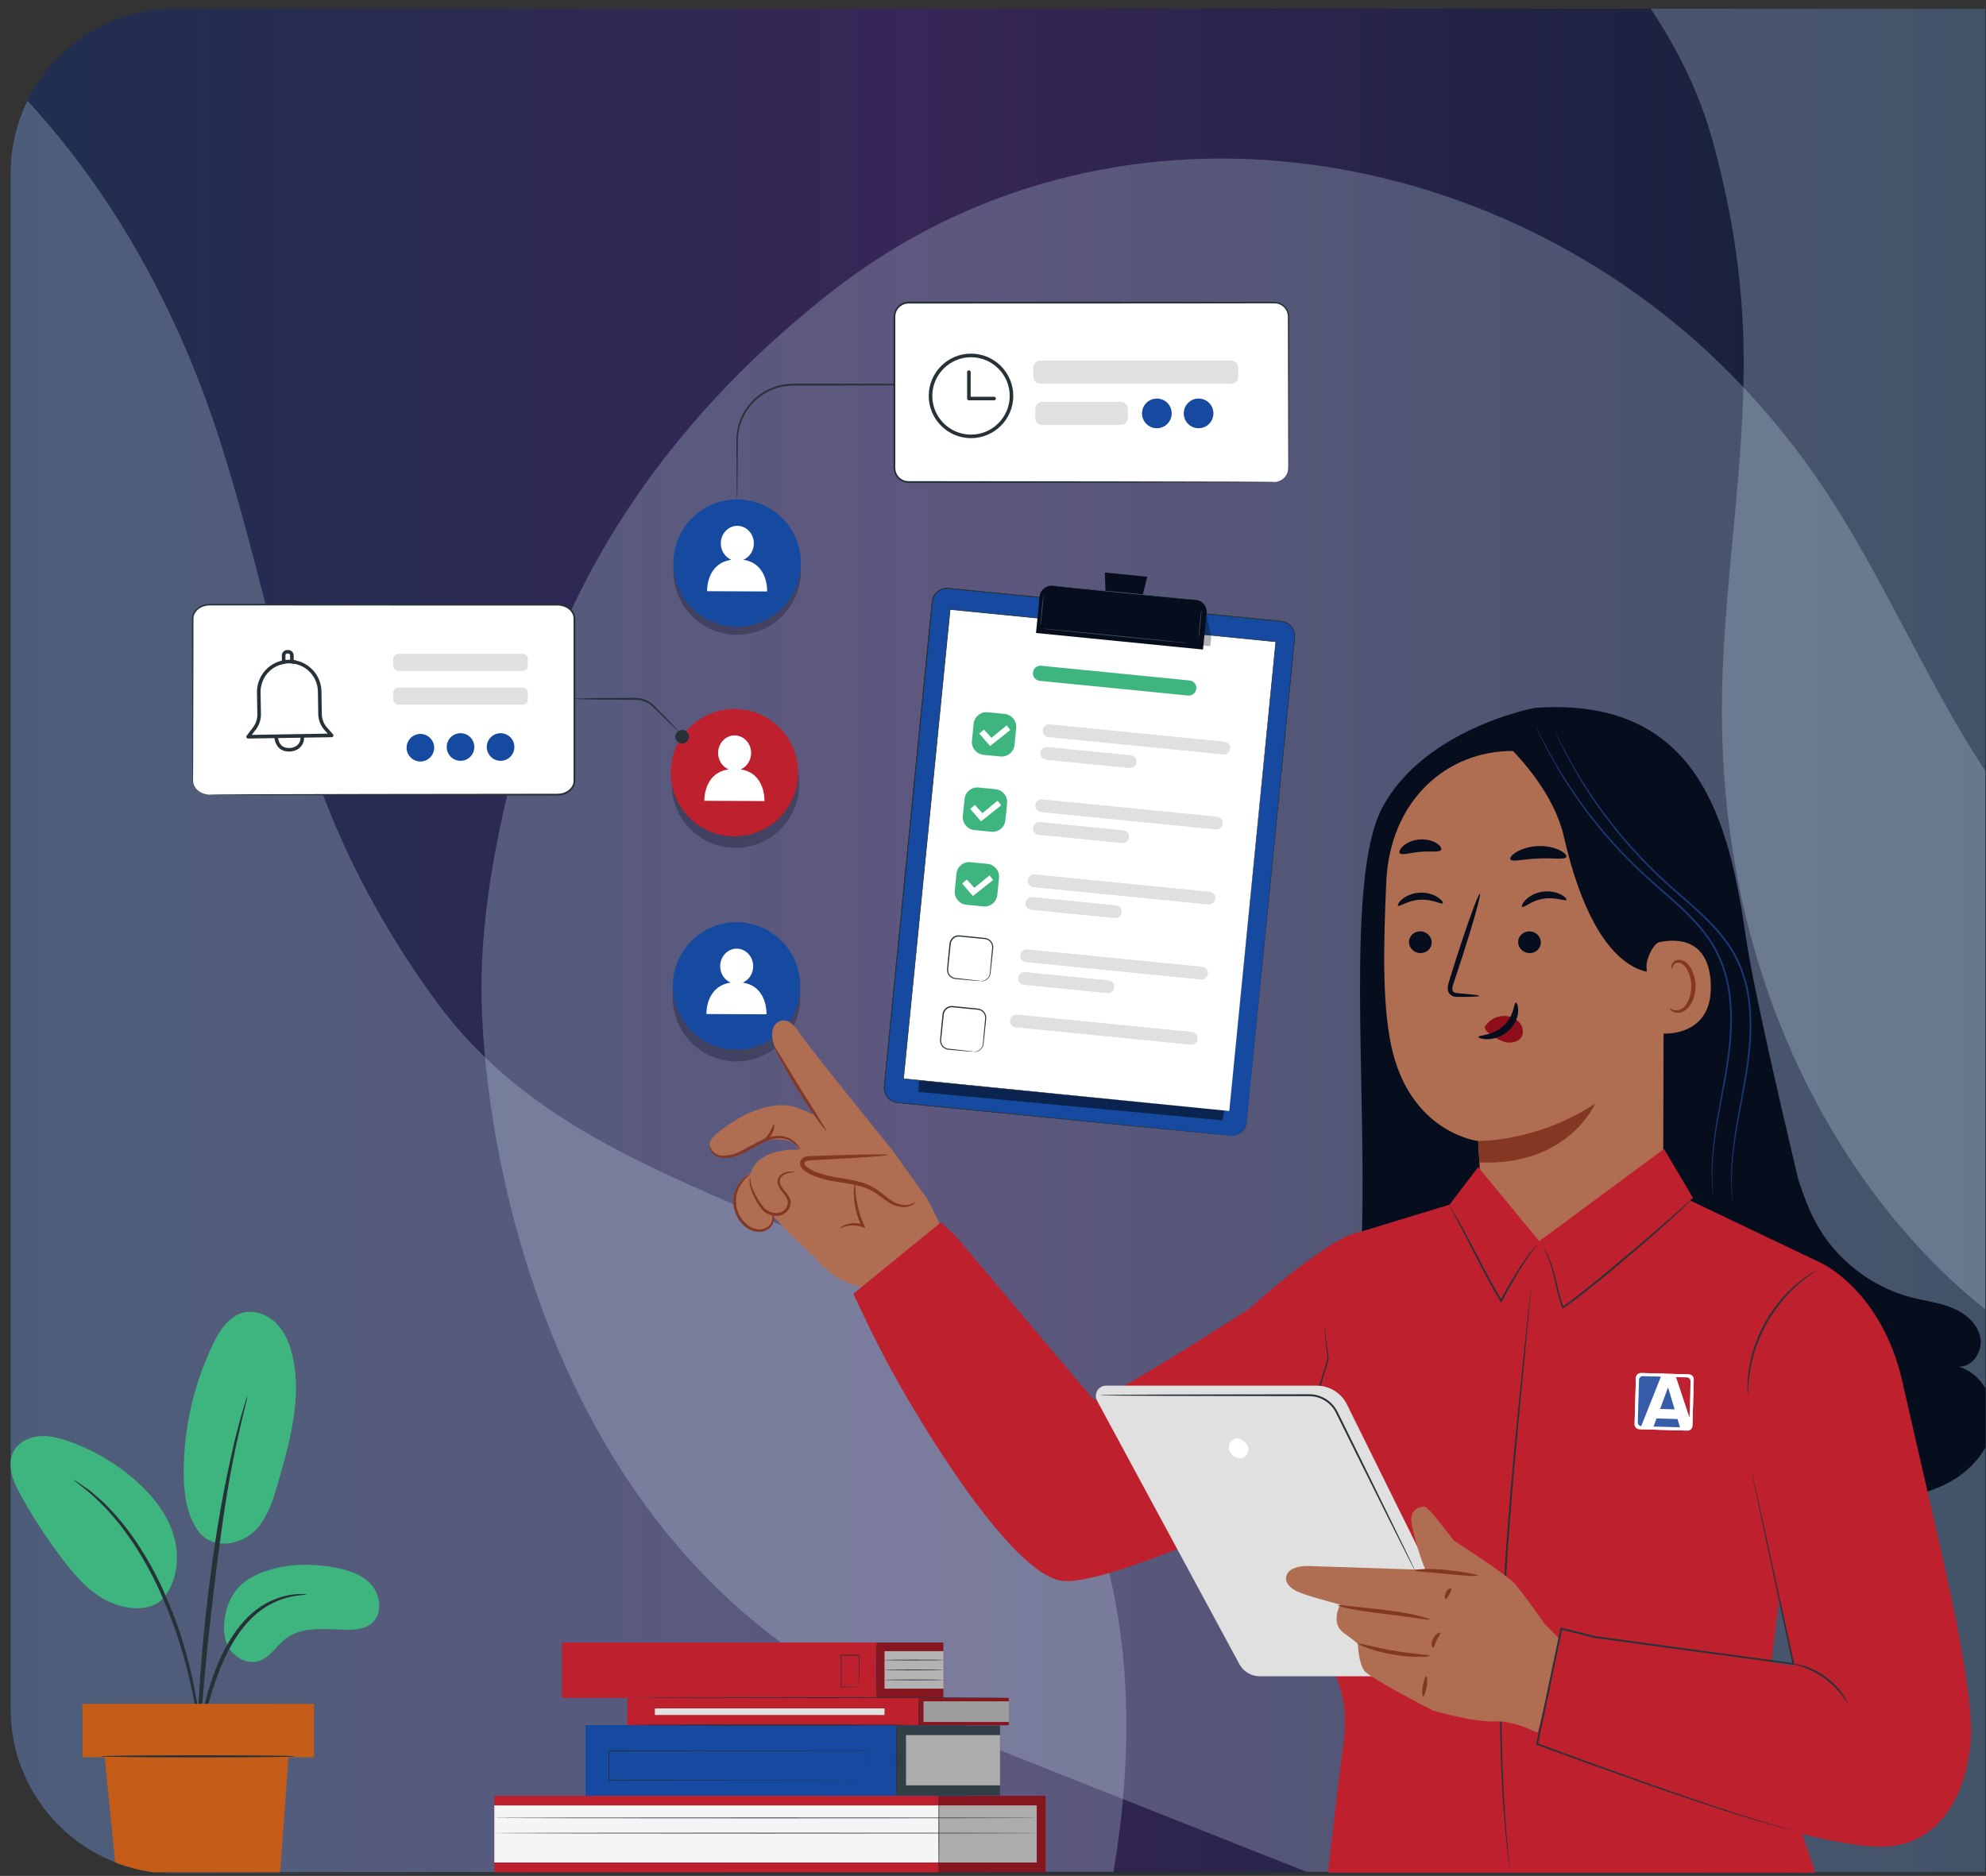 <?xml version="1.0" encoding="UTF-8"?> <svg xmlns="http://www.w3.org/2000/svg" width="181" height="171" viewBox="0 0 181 171" fill="none"><rect x="0" y="0" width="181" height="171" fill="#333333" stroke="none"/><g clip-path="url(#clip0_899_252)"><path d="M-15.897 -5.333H182.599V179.365H-15.897V-5.333Z" fill="url(#paint0_linear_899_252)"></path><g style="mix-blend-mode:overlay" opacity="0.25"><path d="M266.421 154.852C269.458 140.356 268.532 125.616 261.625 114.624C246.561 90.65 214.901 101.476 195.174 85.73C190.852 82.28 186.838 78.339 183.435 73.835C180.127 69.455 177.435 64.598 174.838 59.715C172.269 54.885 169.775 49.996 166.816 45.42C164.162 41.315 161.104 37.515 157.719 34.09C136.431 12.547 100.867 6.694 75.442 26.852C66.441 33.989 58.426 42.844 52.861 53.967C50.026 59.632 47.851 65.707 46.36 71.918C44.871 78.125 43.798 84.496 43.886 90.77C44.105 106.228 50.945 143.639 83.435 156.497C102.298 163.963 179.371 194.573 201.683 203.404C212.62 207.732 227.892 208.905 238.121 201.929C251.391 192.879 262.394 174.08 266.422 154.851L266.421 154.852Z" fill="#D4EAF8"></path></g><g style="mix-blend-mode:overlay" opacity="0.25"><path d="M97.075 187.344C102.828 171.106 104.708 153.722 99.966 139.407C89.621 108.186 56.269 113.926 39.753 91.284C36.135 86.323 32.916 80.857 30.406 74.866C27.966 69.042 26.226 62.795 24.585 56.538C22.962 50.35 21.424 44.109 19.367 38.131C17.522 32.769 15.22 27.675 12.523 22.946C-4.435 -6.794 -38.483 -21.345 -67.443 -3.37C-77.696 2.994 -87.299 11.575 -94.912 23.332C-98.789 29.32 -102.092 35.929 -104.744 42.846C-107.394 49.758 -109.664 56.953 -110.767 64.284C-113.483 82.352 -113.819 127.45 -84.139 149.5C-66.907 162.302 3.479 214.733 23.862 229.876C33.853 237.298 48.728 241.984 60.164 236.074C75 228.408 89.445 208.884 97.076 187.344L97.075 187.344Z" fill="#D4EAF8"></path></g><g style="mix-blend-mode:overlay" opacity="0.25"><path d="M138.031 -85.867C128.58 -74.999 121.926 -61.748 121.543 -48.461C120.709 -19.48 149.418 -11.491 156.113 12.932C157.58 18.283 158.575 23.889 158.84 29.648C159.097 35.247 158.663 40.922 158.146 46.566C157.635 52.149 157.039 57.742 156.94 63.32C156.852 68.323 157.214 73.284 158.002 78.1C162.962 108.39 186.247 132.938 215.008 129.442C225.191 128.204 235.502 124.94 245.138 118.374C250.046 115.029 254.671 110.969 258.861 106.416C263.047 101.866 267.009 96.945 270.066 91.474C277.598 77.989 291.179 41.898 273.645 12.978C263.465 -3.812 221.926 -72.508 209.884 -92.369C203.982 -102.104 193.316 -111.486 182.309 -111.06C168.03 -110.507 150.568 -100.284 138.03 -85.867L138.031 -85.867Z" fill="#D4EAF8"></path></g><g clip-path="url(#clip1_899_252)"><path d="M210.165 170.712C210.165 170.757 163.444 170.796 105.827 170.796C48.209 170.796 1.479 170.757 1.479 170.712C1.479 170.666 48.19 170.627 105.827 170.627C163.464 170.627 210.165 170.666 210.165 170.712Z" fill="#263238"></path><g opacity="0.3"><path d="M72.775 92.269C73.507 89.147 71.568 86.023 68.446 85.292C65.324 84.561 62.2 86.499 61.469 89.621C60.737 92.744 62.676 95.868 65.798 96.599C68.92 97.33 72.044 95.391 72.775 92.269Z" fill="#060E1E"></path></g><path d="M71.23 93.978C73.498 91.71 73.498 88.034 71.23 85.766C68.963 83.499 65.286 83.499 63.019 85.766C60.751 88.034 60.751 91.71 63.019 93.978C65.286 96.245 68.963 96.245 71.23 93.978Z" fill="#1649A0"></path><path d="M67.689 89.57C68.245 89.336 68.642 88.764 68.645 88.088C68.648 87.2 67.979 86.482 67.146 86.475C66.317 86.472 65.638 87.187 65.635 88.071C65.635 88.754 66.031 89.336 66.594 89.57C64.279 89.918 64.383 92.434 64.383 92.434L69.858 92.46C69.858 92.46 69.981 89.918 67.689 89.57Z" fill="white"></path><g opacity="0.3"><path d="M69.208 76.863C72.179 75.657 73.61 72.271 72.404 69.299C71.198 66.328 67.812 64.897 64.841 66.103C61.869 67.309 60.438 70.695 61.644 73.666C62.85 76.638 66.236 78.069 69.208 76.863Z" fill="#060E1E"></path></g><path d="M71.04 74.538C73.307 72.271 73.307 68.594 71.04 66.327C68.772 64.059 65.096 64.059 62.829 66.327C60.561 68.594 60.561 72.271 62.829 74.538C65.096 76.806 68.772 76.806 71.04 74.538Z" fill="#BE202E"></path><path d="M67.501 70.132C68.057 69.898 68.453 69.326 68.457 68.65C68.46 67.762 67.79 67.044 66.958 67.037C66.129 67.034 65.449 67.749 65.446 68.634C65.446 69.316 65.843 69.898 66.405 70.132C64.09 70.48 64.194 72.996 64.194 72.996L69.669 73.022C69.669 73.022 69.793 70.48 67.501 70.132Z" fill="white"></path><g opacity="0.3"><path d="M72.847 53.324C73.546 50.194 71.576 47.09 68.446 46.391C65.317 45.692 62.213 47.663 61.514 50.792C60.815 53.922 62.785 57.026 65.915 57.725C69.044 58.424 72.148 56.453 72.847 53.324Z" fill="#060E1E"></path></g><path d="M72.845 52.592C73.544 49.462 71.574 46.359 68.444 45.66C65.314 44.961 62.211 46.931 61.512 50.061C60.813 53.19 62.783 56.294 65.913 56.993C69.043 57.692 72.146 55.721 72.845 52.592Z" fill="#1649A0"></path><path d="M67.748 51.026C68.304 50.792 68.7 50.22 68.704 49.544C68.707 48.656 68.037 47.938 67.205 47.931C66.376 47.928 65.696 48.643 65.693 49.527C65.693 50.21 66.09 50.792 66.652 51.026C64.338 51.374 64.442 53.89 64.442 53.89L69.916 53.916C69.916 53.916 70.04 51.374 67.748 51.026Z" fill="white"></path><path d="M19.099 72.437H50.8C51.652 72.437 52.341 71.871 52.341 71.172V56.384C52.341 55.685 51.652 55.119 50.8 55.119H19.099C18.248 55.119 17.558 55.685 17.558 56.384V71.172C17.558 71.871 18.248 72.437 19.099 72.437Z" fill="white"></path><path d="M19.1 72.437C19.1 72.437 19.009 72.447 18.836 72.427C18.664 72.405 18.401 72.353 18.111 72.164C17.832 71.985 17.507 71.611 17.533 71.091C17.533 70.594 17.526 70.022 17.526 69.378C17.52 66.797 17.51 63.071 17.5 58.468C17.5 57.892 17.5 57.304 17.5 56.699C17.5 56.546 17.494 56.403 17.51 56.237C17.529 56.078 17.588 55.922 17.672 55.782C17.841 55.506 18.111 55.295 18.417 55.181C18.719 55.051 19.064 55.044 19.376 55.051C19.698 55.051 20.02 55.051 20.348 55.051C21.001 55.051 21.668 55.051 22.344 55.051C25.052 55.051 27.945 55.044 30.992 55.044C37.081 55.044 43.778 55.041 50.807 55.038C51.265 55.038 51.73 55.2 52.062 55.526C52.224 55.691 52.351 55.896 52.403 56.127C52.452 56.364 52.426 56.579 52.432 56.797C52.432 57.665 52.432 58.526 52.432 59.381C52.432 61.091 52.432 62.779 52.432 64.436C52.432 66.094 52.432 67.72 52.432 69.316C52.432 69.716 52.432 70.113 52.432 70.506C52.432 70.704 52.432 70.9 52.432 71.094C52.439 71.293 52.4 71.514 52.305 71.699C52.11 72.073 51.749 72.323 51.366 72.437C51.174 72.496 50.969 72.519 50.774 72.519C50.582 72.519 50.391 72.519 50.202 72.519C44.113 72.512 38.628 72.505 34.018 72.499C29.415 72.489 25.689 72.48 23.108 72.473C21.824 72.466 20.826 72.46 20.143 72.457C19.808 72.453 19.551 72.45 19.373 72.447C19.2 72.447 19.109 72.437 19.109 72.437C19.109 72.437 19.197 72.431 19.373 72.427C19.551 72.427 19.808 72.424 20.143 72.418C20.826 72.414 21.824 72.408 23.108 72.401C25.689 72.395 29.415 72.385 34.018 72.375C38.625 72.369 44.11 72.366 50.202 72.356C50.586 72.346 50.972 72.392 51.32 72.281C51.671 72.177 51.996 71.946 52.162 71.621C52.247 71.455 52.276 71.283 52.273 71.088C52.273 70.893 52.273 70.695 52.273 70.5C52.273 70.106 52.273 69.71 52.273 69.31C52.273 67.717 52.273 66.088 52.273 64.43C52.273 62.772 52.273 61.085 52.273 59.375C52.273 58.52 52.273 57.658 52.273 56.79C52.266 56.575 52.289 56.348 52.247 56.159C52.201 55.964 52.091 55.785 51.948 55.639C51.655 55.35 51.233 55.2 50.813 55.2C43.785 55.2 37.091 55.197 30.998 55.194C27.952 55.194 25.059 55.187 22.351 55.187C21.674 55.187 21.008 55.187 20.354 55.187C20.029 55.187 19.704 55.187 19.382 55.187C19.057 55.181 18.755 55.187 18.469 55.308C18.186 55.415 17.939 55.607 17.786 55.857C17.711 55.981 17.659 56.117 17.64 56.26C17.627 56.4 17.633 56.556 17.63 56.706C17.63 57.307 17.63 57.899 17.63 58.474C17.62 63.078 17.611 66.803 17.604 69.385C17.604 70.028 17.598 70.6 17.598 71.098C17.568 71.598 17.874 71.959 18.144 72.141C18.423 72.33 18.683 72.388 18.852 72.414C19.025 72.44 19.113 72.437 19.113 72.444L19.1 72.437Z" fill="#263238"></path><path d="M61.828 66.657C61.828 66.657 61.707 66.569 61.509 66.384C61.291 66.176 61.015 65.912 60.687 65.597C60.335 65.252 59.929 64.856 59.484 64.417C59.263 64.206 58.986 64.027 58.671 63.916C58.352 63.799 58.017 63.776 57.644 63.786C56.177 63.786 54.851 63.776 53.892 63.76C53.44 63.751 53.056 63.741 52.754 63.734C52.484 63.724 52.338 63.712 52.338 63.702C52.338 63.692 52.487 63.679 52.754 63.669C53.056 63.663 53.437 63.653 53.892 63.643C54.851 63.627 56.177 63.617 57.644 63.617C58.001 63.604 58.391 63.63 58.726 63.76C59.064 63.881 59.357 64.076 59.591 64.303C60.026 64.752 60.426 65.158 60.771 65.513C61.083 65.841 61.346 66.117 61.554 66.338C61.736 66.537 61.834 66.647 61.824 66.657H61.828Z" fill="#263238"></path><path d="M62.787 67.157C62.787 67.499 62.511 67.778 62.166 67.778C61.821 67.778 61.545 67.502 61.545 67.157C61.545 66.813 61.821 66.537 62.166 66.537C62.511 66.537 62.787 66.813 62.787 67.157Z" fill="#263238"></path><path d="M36.31 61.16H47.64C47.899 61.16 48.108 60.95 48.108 60.691V60.07C48.108 59.812 47.899 59.602 47.64 59.602H36.31C36.052 59.602 35.842 59.812 35.842 60.07V60.691C35.842 60.95 36.052 61.16 36.31 61.16Z" fill="#E0E0E0"></path><path d="M36.31 64.235H47.64C47.899 64.235 48.108 64.025 48.108 63.767V63.146C48.108 62.887 47.899 62.678 47.64 62.678H36.31C36.052 62.678 35.842 62.887 35.842 63.146V63.767C35.842 64.025 36.052 64.235 36.31 64.235Z" fill="#E0E0E0"></path><path d="M39.548 68.386C39.422 69.069 38.768 69.521 38.085 69.394C37.403 69.267 36.951 68.614 37.078 67.931C37.204 67.249 37.858 66.797 38.541 66.924C39.223 67.05 39.675 67.704 39.548 68.386Z" fill="#1649A0"></path><path d="M43.229 68.094C43.229 68.79 42.666 69.352 41.971 69.352C41.275 69.352 40.712 68.79 40.712 68.094C40.712 67.398 41.275 66.836 41.971 66.836C42.666 66.836 43.229 67.398 43.229 68.094Z" fill="#1649A0"></path><path d="M46.879 68.094C46.879 68.79 46.317 69.352 45.621 69.352C44.925 69.352 44.363 68.79 44.363 68.094C44.363 67.398 44.925 66.836 45.621 66.836C46.317 66.836 46.879 67.398 46.879 68.094Z" fill="#1649A0"></path><path d="M22.614 67.32C22.552 67.32 22.497 67.284 22.468 67.232C22.438 67.177 22.445 67.109 22.484 67.06L23.069 66.29C23.323 65.955 23.459 65.535 23.453 65.116L23.42 63.13C23.397 61.735 24.347 60.532 25.692 60.223L25.686 59.748C25.683 59.479 25.897 59.258 26.167 59.254H26.265C26.392 59.254 26.518 59.3 26.613 59.391C26.707 59.482 26.759 59.602 26.762 59.732L26.769 60.174C28.196 60.373 29.275 61.579 29.298 63.035L29.33 65.1C29.337 65.555 29.509 65.994 29.815 66.335L30.348 66.93C30.39 66.979 30.4 67.044 30.377 67.102C30.351 67.161 30.296 67.2 30.231 67.2L22.617 67.323L22.614 67.32ZM26.274 59.573H26.174C26.083 59.573 26.011 59.651 26.014 59.739L26.024 60.347C26.024 60.428 25.969 60.496 25.891 60.509C24.629 60.74 23.729 61.836 23.748 63.12L23.781 65.106C23.787 65.6 23.628 66.088 23.329 66.485L22.945 66.989L29.87 66.875L29.574 66.546C29.217 66.15 29.015 65.636 29.005 65.1L28.973 63.035C28.95 61.696 27.929 60.594 26.593 60.477C26.512 60.47 26.447 60.402 26.444 60.318L26.434 59.732C26.434 59.645 26.359 59.573 26.271 59.573H26.274Z" fill="#263238"></path><g opacity="0.2"><path d="M25.072 58.945C25.072 58.945 25.078 58.945 25.081 58.945C25.084 58.945 25.09 58.945 25.094 58.942L25.072 58.949V58.945Z" fill="white"></path></g><path d="M26.343 68.507C26.119 68.507 25.794 68.465 25.524 68.26C25.182 68 25.055 67.58 25.007 67.271C24.994 67.184 25.055 67.099 25.143 67.086C25.231 67.07 25.316 67.135 25.329 67.223C25.368 67.473 25.465 67.808 25.719 68.003C25.917 68.152 26.161 68.185 26.343 68.185C26.629 68.185 26.886 68.1 27.068 67.951C27.24 67.811 27.425 67.525 27.38 67.184C27.367 67.096 27.432 67.014 27.52 67.001C27.608 66.992 27.689 67.053 27.702 67.141C27.764 67.613 27.52 67.996 27.273 68.201C27.032 68.399 26.704 68.507 26.343 68.51H26.34L26.343 68.507Z" fill="#263238"></path><path d="M25.634 60.571C25.566 60.571 25.501 60.526 25.478 60.457C25.452 60.373 25.498 60.282 25.585 60.252C25.979 60.129 26.509 60.106 26.941 60.2C27.029 60.22 27.084 60.304 27.065 60.392C27.045 60.48 26.961 60.535 26.873 60.516C26.499 60.434 26.021 60.454 25.683 60.561C25.667 60.568 25.65 60.568 25.634 60.568V60.571Z" fill="#263238"></path><path d="M90.771 35.057C90.771 35.057 90.742 35.064 90.69 35.067C90.625 35.067 90.547 35.073 90.45 35.077C90.225 35.08 89.913 35.086 89.52 35.093C88.701 35.099 87.537 35.109 86.106 35.119C83.21 35.125 79.234 35.135 74.841 35.145C74.292 35.145 73.749 35.145 73.213 35.145C72.676 35.145 72.146 35.129 71.642 35.19C70.628 35.317 69.702 35.756 68.993 36.37C68.629 36.67 68.343 37.034 68.086 37.395C67.845 37.769 67.647 38.155 67.517 38.552C67.221 39.345 67.241 40.138 67.241 40.857C67.231 42.287 67.221 43.451 67.215 44.27C67.208 44.664 67.202 44.973 67.198 45.2C67.195 45.298 67.192 45.376 67.189 45.441C67.189 45.496 67.182 45.522 67.179 45.522C67.176 45.522 67.172 45.493 67.169 45.441C67.169 45.376 67.163 45.298 67.159 45.2C67.156 44.976 67.15 44.664 67.143 44.27C67.136 43.451 67.127 42.287 67.117 40.857C67.111 40.145 67.085 39.319 67.38 38.506C67.514 38.097 67.712 37.697 67.959 37.31C68.219 36.936 68.515 36.559 68.886 36.25C69.611 35.613 70.566 35.155 71.616 35.021C72.143 34.956 72.673 34.976 73.206 34.973C73.743 34.973 74.285 34.973 74.835 34.973C79.227 34.982 83.203 34.992 86.1 34.999C87.53 35.008 88.694 35.018 89.513 35.025C89.907 35.031 90.215 35.038 90.443 35.041C90.54 35.044 90.619 35.047 90.684 35.051C90.739 35.051 90.765 35.057 90.765 35.06L90.771 35.057Z" fill="#263238"></path><path d="M116.152 27.583H82.793C82.082 27.583 81.506 28.16 81.506 28.87V42.651C81.506 43.362 82.082 43.939 82.793 43.939H116.152C116.863 43.939 117.439 43.362 117.439 42.651V28.87C117.439 28.16 116.863 27.583 116.152 27.583Z" fill="white"></path><path d="M116.152 43.939C116.152 43.939 116.243 43.939 116.412 43.903C116.578 43.864 116.835 43.773 117.069 43.529C117.182 43.406 117.286 43.246 117.351 43.048C117.423 42.85 117.413 42.622 117.41 42.372C117.41 41.871 117.407 41.299 117.404 40.652C117.397 38.058 117.387 34.313 117.377 29.683C117.377 29.394 117.377 29.098 117.374 28.809C117.361 28.526 117.244 28.246 117.046 28.038C116.848 27.827 116.574 27.687 116.282 27.658C115.986 27.645 115.664 27.658 115.349 27.651C114.084 27.651 112.771 27.651 111.409 27.658C108.684 27.658 105.778 27.664 102.715 27.664C96.591 27.664 89.861 27.668 82.796 27.671C82.384 27.671 81.977 27.895 81.769 28.25C81.662 28.425 81.603 28.627 81.597 28.831V29.485C81.597 30.356 81.597 31.224 81.597 32.086C81.597 33.806 81.597 35.502 81.597 37.167C81.597 38.831 81.597 40.47 81.597 42.073V42.671C81.6 42.859 81.646 43.042 81.73 43.207C81.899 43.539 82.228 43.783 82.592 43.841C82.767 43.871 82.969 43.858 83.164 43.861C83.359 43.861 83.554 43.861 83.746 43.861C84.133 43.861 84.52 43.861 84.9 43.861C91.022 43.867 96.535 43.874 101.168 43.88C105.797 43.89 109.543 43.9 112.137 43.906C113.428 43.913 114.432 43.919 115.118 43.923C115.456 43.926 115.713 43.929 115.895 43.932C116.071 43.932 116.158 43.942 116.158 43.942C116.158 43.942 116.067 43.949 115.895 43.952C115.716 43.952 115.456 43.955 115.118 43.962C114.432 43.965 113.428 43.971 112.137 43.978C109.543 43.984 105.797 43.994 101.168 44.004C96.535 44.01 91.022 44.014 84.9 44.023C84.516 44.023 84.133 44.023 83.746 44.023C83.551 44.023 83.359 44.023 83.164 44.023C82.969 44.02 82.777 44.036 82.566 44.001C82.153 43.932 81.782 43.659 81.59 43.282C81.493 43.094 81.441 42.886 81.438 42.674V42.073C81.438 40.47 81.438 38.835 81.438 37.167C81.438 35.502 81.438 33.806 81.438 32.086C81.438 31.224 81.438 30.359 81.438 29.485V28.828C81.447 28.594 81.512 28.363 81.639 28.165C81.86 27.755 82.325 27.498 82.796 27.498C89.861 27.498 96.594 27.502 102.715 27.505C105.778 27.505 108.688 27.512 111.409 27.512C112.771 27.512 114.084 27.515 115.349 27.518C115.667 27.521 115.97 27.512 116.295 27.528C116.62 27.564 116.922 27.716 117.137 27.95C117.355 28.181 117.485 28.49 117.498 28.799C117.504 29.101 117.498 29.391 117.498 29.68C117.488 34.309 117.478 38.055 117.472 40.649C117.472 41.296 117.465 41.871 117.465 42.369C117.465 42.616 117.472 42.856 117.394 43.058C117.325 43.259 117.215 43.425 117.095 43.549C116.851 43.796 116.588 43.884 116.418 43.916C116.246 43.945 116.155 43.936 116.155 43.936L116.152 43.939Z" fill="#263238"></path><path d="M88.496 39.94C86.373 39.94 84.643 38.214 84.643 36.088C84.643 33.962 86.37 32.235 88.496 32.235C90.622 32.235 92.348 33.962 92.348 36.088C92.348 38.214 90.622 39.94 88.496 39.94ZM88.496 32.564C86.552 32.564 84.968 34.147 84.968 36.091C84.968 38.035 86.552 39.618 88.496 39.618C90.44 39.618 92.023 38.035 92.023 36.091C92.023 34.147 90.44 32.564 88.496 32.564Z" fill="#263238"></path><path d="M90.602 36.491H88.304C88.213 36.491 88.141 36.419 88.141 36.328V33.922C88.141 33.831 88.213 33.76 88.304 33.76C88.395 33.76 88.466 33.831 88.466 33.922V36.166H90.602C90.693 36.166 90.765 36.237 90.765 36.328C90.765 36.419 90.693 36.491 90.602 36.491Z" fill="#263238"></path><path d="M112.215 32.869H94.815C94.46 32.869 94.172 33.157 94.172 33.513V34.332C94.172 34.688 94.46 34.976 94.815 34.976H112.215C112.57 34.976 112.859 34.688 112.859 34.332V33.513C112.859 33.157 112.57 32.869 112.215 32.869Z" fill="#E0E0E0"></path><path d="M102.143 36.631H94.998C94.642 36.631 94.354 36.919 94.354 37.274V38.093C94.354 38.449 94.642 38.737 94.998 38.737H102.143C102.499 38.737 102.787 38.449 102.787 38.093V37.274C102.787 36.919 102.499 36.631 102.143 36.631Z" fill="#E0E0E0"></path><path d="M106.786 37.684C106.786 38.432 106.181 39.036 105.433 39.036C104.686 39.036 104.081 38.432 104.081 37.684C104.081 36.936 104.686 36.331 105.433 36.331C106.181 36.331 106.786 36.936 106.786 37.684Z" fill="#1649A0"></path><path d="M110.589 37.684C110.589 38.432 109.985 39.036 109.237 39.036C108.489 39.036 107.885 38.432 107.885 37.684C107.885 36.936 108.489 36.331 109.237 36.331C109.985 36.331 110.589 36.936 110.589 37.684Z" fill="#1649A0"></path><path d="M95.303 163.703H45.052V170.673H95.303V163.703Z" fill="#BE202E"></path><path d="M94.484 164.574H45.052V169.776H94.484V164.574Z" fill="#F5F5F5"></path><g opacity="0.3"><path d="M95.3 163.703H85.537V170.673H95.3V163.703Z" fill="black"></path></g><path d="M94.484 165.712C94.484 165.712 94.442 165.712 94.357 165.715C94.273 165.715 94.146 165.715 93.983 165.718C93.652 165.718 93.167 165.722 92.543 165.725C91.288 165.725 89.477 165.731 87.241 165.738C82.761 165.738 76.577 165.744 69.747 165.748C62.913 165.744 56.73 165.741 52.25 165.738C50.013 165.731 48.203 165.728 46.948 165.725C46.324 165.725 45.836 165.718 45.508 165.718C45.345 165.718 45.218 165.718 45.134 165.715C45.049 165.715 45.007 165.712 45.007 165.712C45.007 165.712 45.049 165.712 45.134 165.709C45.218 165.709 45.345 165.709 45.508 165.705C45.839 165.705 46.324 165.702 46.948 165.699C48.203 165.699 50.013 165.692 52.25 165.686C56.73 165.686 62.913 165.679 69.747 165.676C76.577 165.679 82.761 165.682 87.241 165.686C89.477 165.692 91.288 165.696 92.543 165.699C93.167 165.699 93.655 165.705 93.983 165.705C94.146 165.705 94.273 165.705 94.357 165.709C94.442 165.709 94.484 165.712 94.484 165.712Z" fill="#263238"></path><path d="M94.484 167.1C94.484 167.1 94.442 167.1 94.357 167.103C94.273 167.103 94.146 167.103 93.983 167.106C93.652 167.106 93.167 167.11 92.543 167.113C91.288 167.113 89.477 167.119 87.241 167.126C82.761 167.126 76.577 167.132 69.747 167.136C62.913 167.132 56.73 167.129 52.25 167.126C50.013 167.119 48.203 167.116 46.948 167.113C46.324 167.113 45.836 167.106 45.508 167.106C45.345 167.106 45.218 167.106 45.134 167.103C45.049 167.103 45.007 167.1 45.007 167.1C45.007 167.1 45.049 167.1 45.134 167.097C45.218 167.097 45.345 167.097 45.508 167.093C45.839 167.093 46.324 167.09 46.948 167.087C48.203 167.087 50.013 167.08 52.25 167.074C56.73 167.074 62.913 167.067 69.747 167.064C76.577 167.067 82.761 167.071 87.241 167.074C89.477 167.08 91.288 167.084 92.543 167.087C93.167 167.087 93.655 167.093 93.983 167.093C94.146 167.093 94.273 167.093 94.357 167.097C94.442 167.097 94.484 167.1 94.484 167.1Z" fill="#263238"></path><path d="M85.566 170.556C85.55 170.556 85.534 169.038 85.534 167.168C85.534 165.299 85.547 163.781 85.566 163.781C85.586 163.781 85.599 165.299 85.599 167.168C85.599 169.038 85.586 170.556 85.566 170.556Z" fill="#263238"></path><path d="M88.109 157.253H53.359V163.703H88.109V157.253Z" fill="#1649A0"></path><path d="M91.138 157.292H81.681V163.667H91.138V157.292Z" fill="#455A64"></path><path d="M91.135 158.163H82.569V162.744H91.135V158.163Z" fill="#F5F5F5"></path><g opacity="0.3"><path d="M91.138 157.292H81.681V163.667H91.138V157.292Z" fill="black"></path></g><path d="M79.136 162.289C79.136 162.289 79.136 162.227 79.136 162.11C79.136 161.993 79.136 161.817 79.136 161.593C79.136 161.138 79.133 160.465 79.129 159.593L79.142 159.61C75.114 159.613 66.041 159.623 55.501 159.632L55.534 159.597C55.534 160.52 55.534 161.433 55.534 162.295L55.501 162.259C62.133 162.266 68.04 162.272 72.289 162.276C74.415 162.279 76.129 162.285 77.309 162.285C77.9 162.285 78.356 162.289 78.668 162.292C78.824 162.292 78.941 162.292 79.022 162.292C79.103 162.292 79.142 162.292 79.142 162.292C79.142 162.292 79.103 162.292 79.025 162.292C78.944 162.292 78.827 162.292 78.674 162.292C78.365 162.292 77.91 162.292 77.322 162.298C76.142 162.298 74.432 162.305 72.309 162.308C68.053 162.311 62.14 162.318 55.498 162.324H55.465V162.289C55.465 161.43 55.465 160.517 55.465 159.59V159.554H55.498C66.041 159.564 75.114 159.574 79.139 159.577H79.152V159.593C79.152 160.471 79.146 161.144 79.146 161.603C79.146 161.827 79.146 161.999 79.146 162.116C79.146 162.23 79.146 162.289 79.146 162.289H79.136Z" fill="#263238"></path><path d="M81.691 163.66C81.675 163.66 81.659 162.217 81.659 160.432C81.659 158.647 81.672 157.204 81.691 157.204C81.711 157.204 81.724 158.647 81.724 160.432C81.724 162.217 81.711 163.66 81.691 163.66Z" fill="#263238"></path><path d="M85.97 149.727H51.22V154.772H85.97V149.727Z" fill="#BE202E"></path><path d="M78.297 153.777C78.297 153.777 78.297 153.755 78.294 153.719C78.294 153.677 78.294 153.621 78.291 153.556C78.291 153.41 78.287 153.208 78.284 152.958C78.281 152.444 78.274 151.729 78.271 150.89L78.3 150.923C77.796 150.923 77.24 150.923 76.655 150.923C76.649 150.929 76.714 150.855 76.688 150.887V151.089C76.688 151.157 76.688 151.222 76.688 151.29C76.688 151.424 76.688 151.554 76.688 151.684C76.688 151.944 76.688 152.194 76.688 152.438C76.688 152.922 76.685 153.371 76.685 153.771L76.659 153.742C77.153 153.748 77.559 153.755 77.849 153.758C77.988 153.758 78.099 153.764 78.18 153.764C78.258 153.764 78.3 153.768 78.3 153.771C78.3 153.774 78.265 153.774 78.19 153.777C78.109 153.777 77.998 153.781 77.862 153.784C77.566 153.787 77.153 153.794 76.655 153.8H76.629V153.771C76.629 153.374 76.629 152.922 76.626 152.438C76.626 152.194 76.626 151.944 76.626 151.684C76.626 151.554 76.626 151.424 76.626 151.29C76.626 151.225 76.626 151.157 76.626 151.089V150.988V150.936V150.89V150.884C76.597 150.916 76.665 150.838 76.659 150.848C77.244 150.848 77.8 150.848 78.304 150.848H78.333V150.881C78.326 151.729 78.323 152.451 78.32 152.971C78.317 153.218 78.313 153.416 78.313 153.56C78.313 153.621 78.313 153.673 78.31 153.712C78.31 153.748 78.31 153.764 78.307 153.764L78.297 153.777Z" fill="#263238"></path><path d="M85.973 150.517H80.612V153.93H85.973V150.517Z" fill="white"></path><g opacity="0.3"><path d="M85.97 149.727H79.903V154.772H85.97V149.727Z" fill="black"></path></g><path d="M79.877 154.743C79.861 154.743 79.845 153.628 79.845 152.256C79.845 150.884 79.858 149.769 79.877 149.769C79.897 149.769 79.91 150.884 79.91 152.256C79.91 153.628 79.897 154.743 79.877 154.743Z" fill="#263238"></path><path d="M86.012 151.323C86.012 151.342 84.793 151.359 83.29 151.359C81.789 151.359 80.57 151.342 80.57 151.323C80.57 151.303 81.789 151.287 83.29 151.287C84.793 151.287 86.012 151.303 86.012 151.323Z" fill="#263238"></path><path d="M86.012 152.223C86.012 152.243 84.793 152.259 83.29 152.259C81.789 152.259 80.57 152.243 80.57 152.223C80.57 152.204 81.789 152.188 83.29 152.188C84.793 152.188 86.012 152.204 86.012 152.223Z" fill="#263238"></path><path d="M86.012 153.134C86.012 153.153 84.793 153.169 83.29 153.169C81.789 153.169 80.57 153.153 80.57 153.134C80.57 153.114 81.789 153.098 83.29 153.098C84.793 153.098 86.012 153.114 86.012 153.134Z" fill="#263238"></path><path d="M91.932 154.775H57.182V157.266H91.932V154.775Z" fill="#BE202E"></path><path d="M91.935 155.084H84.165V156.97H91.935V155.084Z" fill="#E0E0E0"></path><g opacity="0.3"><path d="M91.935 154.775H83.726V157.266H91.935V154.775Z" fill="black"></path></g><path d="M83.726 157.262C83.71 157.262 83.697 156.726 83.697 156.063C83.697 155.4 83.713 154.863 83.733 154.863C83.749 154.863 83.762 155.4 83.762 156.063C83.762 156.726 83.746 157.262 83.726 157.262Z" fill="#263238"></path><path d="M80.612 155.734H59.682V156.329H80.612V155.734Z" fill="#E0E0E0"></path><path d="M82.881 157.243C82.881 157.262 77.124 157.279 70.02 157.279C62.917 157.279 57.156 157.262 57.156 157.243C57.156 157.223 62.913 157.207 70.02 157.207C77.127 157.207 82.881 157.223 82.881 157.243Z" fill="#263238"></path><path d="M83.811 157.256C83.811 157.275 78.053 157.292 70.95 157.292C63.847 157.292 58.086 157.275 58.086 157.256C58.086 157.236 63.843 157.22 70.95 157.22C78.057 157.22 83.811 157.236 83.811 157.256Z" fill="#263238"></path><path d="M91.935 154.756C91.935 154.775 84.357 154.792 75.014 154.792C65.67 154.792 58.089 154.775 58.089 154.756C58.089 154.736 65.664 154.72 75.014 154.72C84.364 154.72 91.935 154.736 91.935 154.756Z" fill="#263238"></path><path d="M84.974 54.836L80.592 99.051C80.519 99.787 81.056 100.443 81.792 100.516L112.158 103.526C112.894 103.598 113.55 103.061 113.623 102.325L118.005 58.11C118.078 57.374 117.54 56.718 116.804 56.645L86.439 53.635C85.703 53.562 85.047 54.1 84.974 54.836Z" fill="#1649A0"></path><path d="M112.157 103.527C112.157 103.527 112.193 103.527 112.261 103.53C112.329 103.53 112.43 103.527 112.563 103.501C112.693 103.471 112.856 103.416 113.022 103.305C113.187 103.195 113.36 103.029 113.477 102.792C113.538 102.675 113.581 102.541 113.603 102.398C113.626 102.252 113.636 102.099 113.652 101.937C113.685 101.612 113.717 101.257 113.756 100.874C113.831 100.106 113.919 99.222 114.016 98.224C114.41 94.238 114.979 88.471 115.681 81.342C116.032 77.779 116.419 73.874 116.832 69.684C117.04 67.59 117.254 65.421 117.475 63.188C117.586 62.073 117.696 60.938 117.81 59.791C117.866 59.219 117.924 58.64 117.979 58.058C118.002 57.772 117.921 57.483 117.761 57.242C117.599 57.005 117.362 56.816 117.085 56.728C116.949 56.683 116.806 56.666 116.656 56.654C116.51 56.641 116.36 56.624 116.214 56.608C115.918 56.579 115.619 56.55 115.323 56.52C114.728 56.462 114.127 56.403 113.525 56.341C112.319 56.221 111.1 56.101 109.865 55.981C107.397 55.737 104.881 55.486 102.316 55.233C97.189 54.726 91.88 54.199 86.445 53.659C86.113 53.627 85.768 53.724 85.508 53.929C85.245 54.134 85.066 54.44 85.017 54.768C84.943 55.441 84.881 56.117 84.812 56.787C84.679 58.13 84.546 59.462 84.416 60.789C84.153 63.438 83.896 66.046 83.639 68.611C83.129 73.738 82.638 78.686 82.169 83.396C81.701 88.107 81.256 92.587 80.84 96.778C80.788 97.301 80.736 97.821 80.684 98.335C80.661 98.591 80.629 98.848 80.609 99.102C80.593 99.352 80.654 99.606 80.778 99.824C80.902 100.041 81.087 100.22 81.302 100.337C81.412 100.396 81.529 100.435 81.646 100.464C81.766 100.487 81.89 100.497 82.017 100.51C82.514 100.558 83.005 100.607 83.489 100.656C85.433 100.851 87.3 101.036 89.081 101.212C96.207 101.924 101.975 102.499 105.96 102.896C107.953 103.097 109.501 103.25 110.548 103.357C111.071 103.41 111.471 103.452 111.741 103.478C112.01 103.507 112.147 103.52 112.147 103.52C112.147 103.52 112.01 103.507 111.741 103.484C111.471 103.458 111.071 103.419 110.548 103.37C109.497 103.266 107.95 103.117 105.957 102.922C101.971 102.528 96.204 101.96 89.078 101.257C87.296 101.082 85.43 100.896 83.483 100.705C82.995 100.656 82.504 100.607 82.01 100.558C81.887 100.545 81.763 100.536 81.636 100.513C81.513 100.484 81.389 100.441 81.275 100.383C81.051 100.263 80.856 100.077 80.729 99.85C80.603 99.625 80.537 99.362 80.554 99.102C80.573 98.845 80.603 98.591 80.625 98.331C80.677 97.818 80.726 97.298 80.778 96.774C81.194 92.584 81.636 88.107 82.101 83.393C82.569 78.682 83.057 73.734 83.564 68.608C83.818 66.042 84.078 63.435 84.338 60.786C84.468 59.462 84.601 58.126 84.734 56.784C84.803 56.111 84.865 55.441 84.939 54.761C84.988 54.417 85.177 54.095 85.453 53.88C85.726 53.666 86.087 53.562 86.435 53.598C91.871 54.137 97.179 54.664 102.306 55.171C104.871 55.425 107.388 55.675 109.855 55.919C111.087 56.042 112.31 56.163 113.516 56.283C114.12 56.341 114.719 56.403 115.313 56.462C115.613 56.491 115.908 56.52 116.204 56.55C116.354 56.566 116.5 56.579 116.646 56.595C116.793 56.608 116.945 56.624 117.089 56.673C117.378 56.767 117.625 56.962 117.794 57.213C117.96 57.463 118.044 57.769 118.018 58.065C117.96 58.646 117.905 59.225 117.849 59.797C117.735 60.945 117.622 62.076 117.511 63.195C117.29 65.428 117.076 67.593 116.864 69.687C116.448 73.877 116.058 77.779 115.704 81.342C114.992 88.468 114.416 94.235 114.02 98.221C113.919 99.216 113.831 100.103 113.753 100.87C113.714 101.254 113.678 101.608 113.646 101.93C113.626 102.093 113.616 102.246 113.594 102.392C113.571 102.538 113.525 102.675 113.464 102.792C113.343 103.029 113.168 103.195 113.002 103.305C112.833 103.416 112.67 103.468 112.537 103.497C112.404 103.52 112.3 103.527 112.232 103.523C112.163 103.52 112.127 103.517 112.127 103.517L112.157 103.527Z" fill="#263238"></path><g opacity="0.3"><path d="M83.71 99.531L111.422 102.125L112.27 96.803L111.74 93.494L83.899 95.058L83.71 99.531Z" fill="black"></path></g><path d="M112.157 103.527C112.157 103.527 112.193 103.527 112.261 103.53C112.329 103.53 112.43 103.527 112.563 103.501C112.693 103.471 112.856 103.416 113.022 103.305C113.187 103.195 113.36 103.029 113.477 102.792C113.538 102.675 113.581 102.541 113.603 102.398C113.626 102.252 113.636 102.099 113.652 101.937C113.685 101.612 113.717 101.257 113.756 100.874C113.831 100.106 113.919 99.222 114.016 98.224C114.41 94.238 114.979 88.471 115.681 81.342C116.032 77.779 116.419 73.874 116.832 69.684C117.04 67.59 117.254 65.421 117.475 63.188C117.586 62.073 117.696 60.938 117.81 59.791C117.866 59.219 117.924 58.64 117.979 58.058C118.002 57.772 117.921 57.483 117.761 57.242C117.599 57.005 117.362 56.816 117.085 56.728C116.949 56.683 116.806 56.666 116.656 56.654C116.51 56.641 116.36 56.624 116.214 56.608C115.918 56.579 115.619 56.55 115.323 56.52C114.728 56.462 114.127 56.403 113.525 56.341C112.319 56.221 111.1 56.101 109.865 55.981C107.397 55.737 104.881 55.486 102.316 55.233C97.189 54.726 91.88 54.199 86.445 53.659C86.113 53.627 85.768 53.724 85.508 53.929C85.245 54.134 85.066 54.44 85.017 54.768C84.943 55.441 84.881 56.117 84.812 56.787C84.679 58.13 84.546 59.462 84.416 60.789C84.153 63.438 83.896 66.046 83.639 68.611C83.129 73.738 82.638 78.686 82.169 83.396C81.701 88.107 81.256 92.587 80.84 96.778C80.788 97.301 80.736 97.821 80.684 98.335C80.661 98.591 80.629 98.848 80.609 99.102C80.593 99.352 80.654 99.606 80.778 99.824C80.902 100.041 81.087 100.22 81.302 100.337C81.412 100.396 81.529 100.435 81.646 100.464C81.766 100.487 81.89 100.497 82.017 100.51C82.514 100.558 83.005 100.607 83.489 100.656C85.433 100.851 87.3 101.036 89.081 101.212C96.207 101.924 101.975 102.499 105.96 102.896C107.953 103.097 109.501 103.25 110.548 103.357C111.071 103.41 111.471 103.452 111.741 103.478C112.01 103.507 112.147 103.52 112.147 103.52C112.147 103.52 112.01 103.507 111.741 103.484C111.471 103.458 111.071 103.419 110.548 103.37C109.497 103.266 107.95 103.117 105.957 102.922C101.971 102.528 96.204 101.96 89.078 101.257C87.296 101.082 85.43 100.896 83.483 100.705C82.995 100.656 82.504 100.607 82.01 100.558C81.887 100.545 81.763 100.536 81.636 100.513C81.513 100.484 81.389 100.441 81.275 100.383C81.051 100.263 80.856 100.077 80.729 99.85C80.603 99.625 80.537 99.362 80.554 99.102C80.573 98.845 80.603 98.591 80.625 98.331C80.677 97.818 80.726 97.298 80.778 96.774C81.194 92.584 81.636 88.107 82.101 83.393C82.569 78.682 83.057 73.734 83.564 68.608C83.818 66.042 84.078 63.435 84.338 60.786C84.468 59.462 84.601 58.126 84.734 56.784C84.803 56.111 84.865 55.441 84.939 54.761C84.988 54.417 85.177 54.095 85.453 53.88C85.726 53.666 86.087 53.562 86.435 53.598C91.871 54.137 97.179 54.664 102.306 55.171C104.871 55.425 107.388 55.675 109.855 55.919C111.087 56.042 112.31 56.163 113.516 56.283C114.12 56.341 114.719 56.403 115.313 56.462C115.613 56.491 115.908 56.52 116.204 56.55C116.354 56.566 116.5 56.579 116.646 56.595C116.793 56.608 116.945 56.624 117.089 56.673C117.378 56.767 117.625 56.962 117.794 57.213C117.96 57.463 118.044 57.769 118.018 58.065C117.96 58.646 117.905 59.225 117.849 59.797C117.735 60.945 117.622 62.076 117.511 63.195C117.29 65.428 117.076 67.593 116.864 69.687C116.448 73.877 116.058 77.779 115.704 81.342C114.992 88.468 114.416 94.235 114.02 98.221C113.919 99.216 113.831 100.103 113.753 100.87C113.714 101.254 113.678 101.608 113.646 101.93C113.626 102.093 113.616 102.246 113.594 102.392C113.571 102.538 113.525 102.675 113.464 102.792C113.343 103.029 113.168 103.195 113.002 103.305C112.833 103.416 112.67 103.468 112.537 103.497C112.404 103.52 112.3 103.527 112.232 103.523C112.163 103.52 112.127 103.517 112.127 103.517L112.157 103.527Z" fill="#263238"></path><g opacity="0.3"><path d="M83.71 99.531L111.422 102.125L112.27 96.803L111.74 93.494L83.899 95.058L83.71 99.531Z" fill="black"></path></g><path d="M86.587 55.554L82.347 98.333L112.033 101.275L116.273 58.496L86.587 55.554Z" fill="white"></path><path d="M112.036 101.277C112.059 101.03 113.763 83.744 116.25 58.493L116.276 58.523C107.27 57.632 97.199 56.634 86.591 55.584H86.588L86.62 55.555C85.024 71.618 83.551 86.462 82.371 98.335L82.348 98.309C100.401 100.113 111.832 101.257 112.033 101.277C111.832 101.257 100.401 100.132 82.345 98.357H82.319V98.331C83.496 86.459 84.965 71.618 86.555 55.551V55.522H86.588H86.591C97.196 56.575 107.27 57.574 116.272 58.468H116.302V58.497C113.782 83.741 112.056 101.026 112.033 101.274L112.036 101.277Z" fill="#263238"></path><path d="M108.411 62.027L94.894 60.688C94.515 60.65 94.178 60.927 94.14 61.305L94.14 61.309C94.102 61.687 94.379 62.025 94.758 62.062L108.274 63.402C108.653 63.44 108.991 63.163 109.028 62.784L109.028 62.781C109.066 62.402 108.789 62.065 108.411 62.027Z" fill="#3EB57F"></path><path d="M111.588 67.608L95.665 66.03C95.343 65.998 95.057 66.232 95.025 66.553C94.993 66.874 95.228 67.16 95.55 67.192L111.473 68.77C111.795 68.802 112.081 68.567 112.113 68.247C112.145 67.926 111.91 67.64 111.588 67.608Z" fill="#E0E0E0"></path><path d="M103.06 68.851L95.464 68.098C95.142 68.066 94.856 68.3 94.824 68.621C94.792 68.941 95.027 69.227 95.349 69.259L102.945 70.012C103.266 70.044 103.553 69.81 103.585 69.489C103.616 69.168 103.381 68.882 103.06 68.851Z" fill="#E0E0E0"></path><path d="M110.914 74.446L94.991 72.868C94.669 72.836 94.383 73.07 94.351 73.391C94.319 73.711 94.554 73.997 94.876 74.029L110.799 75.607C111.121 75.639 111.407 75.405 111.439 75.084C111.471 74.764 111.236 74.478 110.914 74.446Z" fill="#E0E0E0"></path><path d="M102.379 75.688L94.783 74.935C94.461 74.903 94.175 75.137 94.143 75.458C94.111 75.779 94.346 76.065 94.668 76.097L102.264 76.849C102.586 76.881 102.872 76.647 102.904 76.326C102.936 76.006 102.701 75.72 102.379 75.688Z" fill="#E0E0E0"></path><path d="M110.233 81.286L94.309 79.708C93.988 79.676 93.701 79.91 93.669 80.231C93.638 80.552 93.873 80.838 94.194 80.87L110.118 82.448C110.439 82.48 110.726 82.246 110.758 81.925C110.789 81.604 110.554 81.318 110.233 81.286Z" fill="#E0E0E0"></path><path d="M101.701 82.525L94.105 81.772C93.784 81.74 93.497 81.975 93.465 82.295C93.434 82.616 93.669 82.902 93.99 82.934L101.586 83.687C101.908 83.718 102.194 83.484 102.226 83.164C102.258 82.843 102.023 82.557 101.701 82.525Z" fill="#E0E0E0"></path><path d="M93.632 86.546L109.559 88.124C109.879 88.156 110.115 88.444 110.083 88.764C110.051 89.084 109.763 89.32 109.443 89.289L93.516 87.71C93.196 87.678 92.96 87.391 92.992 87.07C93.024 86.75 93.312 86.514 93.632 86.546Z" fill="#E0E0E0"></path><path d="M101.024 89.366L93.427 88.613C93.106 88.581 92.819 88.816 92.787 89.136C92.756 89.457 92.991 89.743 93.312 89.775L100.908 90.528C101.23 90.559 101.517 90.325 101.548 90.004C101.58 89.684 101.345 89.398 101.024 89.366Z" fill="#E0E0E0"></path><path d="M92.69 92.487L108.617 94.065C108.937 94.097 109.173 94.385 109.141 94.705C109.109 95.026 108.821 95.262 108.501 95.23L92.574 93.651C92.254 93.62 92.018 93.332 92.05 93.011C92.082 92.691 92.37 92.455 92.69 92.487Z" fill="#E0E0E0"></path><path d="M95.937 53.392L108.994 54.687C109.593 54.746 110.03 55.279 109.971 55.878L109.64 59.21L94.419 57.701L94.749 54.369C94.809 53.771 95.342 53.334 95.941 53.393L95.937 53.392Z" fill="#060E1E"></path><path d="M104.566 52.574L100.69 52.19L100.814 55.555L103.733 55.844L104.566 52.574Z" fill="#060E1E"></path><path d="M109.097 54.7C109.097 54.716 106.123 54.436 102.462 54.075C98.798 53.711 95.83 53.403 95.833 53.386C95.833 53.37 98.805 53.65 102.468 54.011C106.132 54.375 109.1 54.683 109.097 54.7Z" fill="#455A64"></path><path d="M94.826 57.024C94.809 57.024 94.855 56.397 94.933 55.626C95.008 54.856 95.086 54.231 95.102 54.235C95.118 54.235 95.073 54.862 94.995 55.633C94.92 56.403 94.842 57.027 94.826 57.024Z" fill="#455A64"></path><path d="M109.247 58.12C109.231 58.12 109.27 57.551 109.341 56.852C109.41 56.153 109.481 55.587 109.497 55.587C109.514 55.587 109.475 56.156 109.403 56.858C109.335 57.557 109.263 58.123 109.247 58.123V58.12Z" fill="#455A64"></path><path d="M108.454 58.637C108.454 58.653 105.401 58.367 101.643 57.993C97.881 57.619 94.835 57.304 94.838 57.288C94.838 57.271 97.891 57.557 101.649 57.931C105.411 58.305 108.457 58.62 108.454 58.637Z" fill="#455A64"></path><g opacity="0.3"><path d="M109.949 56.062L110.395 57.993L110.304 58.907L109.592 58.838L109.949 56.062Z" fill="black"></path></g><path d="M91.564 65.079L90.015 64.926C89.371 64.862 88.798 65.332 88.734 65.975L88.581 67.525C88.517 68.168 88.987 68.741 89.63 68.805L91.18 68.958C91.823 69.022 92.396 68.552 92.46 67.909L92.614 66.359C92.677 65.716 92.207 65.143 91.564 65.079Z" fill="#3EB57F"></path><path d="M89.247 66.865L89.676 66.514L90.365 67.258L91.747 66.12L92.072 66.546L90.235 68.006L89.247 66.865Z" fill="white"></path><path d="M90.736 71.941L89.186 71.787C88.543 71.723 87.97 72.193 87.906 72.836L87.752 74.386C87.689 75.029 88.158 75.602 88.802 75.666L90.351 75.82C90.994 75.883 91.567 75.414 91.631 74.77L91.785 73.221C91.849 72.578 91.379 72.004 90.736 71.941Z" fill="#3EB57F"></path><path d="M88.421 73.731L88.85 73.38L89.536 74.124L90.921 72.987L91.243 73.412L89.406 74.872L88.421 73.731Z" fill="white"></path><path d="M90 78.747L88.45 78.593C87.807 78.529 87.234 78.999 87.17 79.642L87.016 81.192C86.953 81.835 87.422 82.408 88.066 82.472L89.615 82.626C90.258 82.689 90.832 82.22 90.895 81.576L91.049 80.027C91.113 79.383 90.643 78.81 90 78.747Z" fill="#3EB57F"></path><path d="M87.686 80.535L88.115 80.184L88.801 80.929L90.186 79.791L90.511 80.217L88.671 81.677L87.686 80.535Z" fill="white"></path><path d="M89.38 89.424C89.38 89.424 89.432 89.424 89.523 89.414C89.614 89.404 89.754 89.372 89.897 89.268C90.037 89.167 90.18 88.985 90.209 88.738C90.232 88.481 90.258 88.192 90.287 87.873C90.316 87.551 90.349 87.2 90.385 86.823C90.394 86.728 90.401 86.634 90.411 86.537C90.42 86.436 90.433 86.342 90.42 86.251C90.401 86.062 90.3 85.88 90.144 85.757C90.066 85.695 89.975 85.649 89.877 85.623C89.783 85.597 89.669 85.594 89.559 85.581C89.338 85.558 89.11 85.539 88.879 85.516C88.418 85.47 87.94 85.425 87.452 85.376C87.225 85.353 86.994 85.441 86.844 85.607C86.769 85.688 86.711 85.786 86.678 85.89C86.646 85.991 86.643 86.108 86.63 86.225C86.584 86.686 86.539 87.128 86.493 87.554C86.471 87.766 86.451 87.974 86.428 88.172C86.418 88.273 86.402 88.37 86.409 88.461C86.415 88.552 86.438 88.64 86.474 88.721C86.549 88.884 86.678 89.011 86.828 89.082C86.974 89.16 87.143 89.157 87.306 89.177C87.937 89.248 88.45 89.303 88.821 89.346C88.99 89.368 89.126 89.385 89.234 89.398C89.328 89.411 89.377 89.42 89.377 89.424C89.377 89.427 89.328 89.424 89.231 89.424C89.123 89.417 88.987 89.407 88.818 89.394C88.444 89.362 87.93 89.316 87.299 89.261C87.218 89.255 87.137 89.245 87.052 89.238C86.965 89.229 86.877 89.203 86.792 89.167C86.623 89.089 86.474 88.949 86.389 88.767C86.347 88.676 86.321 88.575 86.311 88.471C86.301 88.364 86.321 88.266 86.327 88.165C86.347 87.964 86.366 87.759 86.386 87.548C86.428 87.125 86.471 86.68 86.516 86.218C86.529 86.104 86.529 85.984 86.568 85.861C86.604 85.74 86.669 85.626 86.757 85.532C86.929 85.34 87.199 85.24 87.459 85.266C87.946 85.314 88.424 85.363 88.886 85.409C89.117 85.431 89.341 85.454 89.565 85.477C89.676 85.49 89.787 85.493 89.9 85.522C90.014 85.552 90.118 85.607 90.206 85.678C90.385 85.818 90.495 86.03 90.518 86.244C90.531 86.351 90.515 86.455 90.505 86.553C90.495 86.65 90.485 86.745 90.476 86.839C90.437 87.213 90.398 87.564 90.365 87.886C90.329 88.204 90.297 88.494 90.271 88.751C90.232 89.017 90.076 89.209 89.923 89.31C89.767 89.414 89.621 89.44 89.526 89.443C89.429 89.446 89.38 89.43 89.38 89.43V89.424Z" fill="#263238"></path><path d="M88.743 95.867C88.743 95.867 88.795 95.867 88.886 95.857C88.977 95.848 89.117 95.815 89.26 95.711C89.4 95.61 89.543 95.428 89.572 95.181C89.595 94.924 89.621 94.635 89.65 94.317C89.679 93.995 89.712 93.644 89.748 93.266C89.757 93.172 89.764 93.078 89.773 92.98C89.783 92.879 89.796 92.785 89.783 92.694C89.764 92.506 89.663 92.324 89.507 92.2C89.429 92.138 89.338 92.093 89.24 92.067C89.146 92.041 89.032 92.037 88.922 92.025C88.701 92.002 88.473 91.982 88.242 91.96C87.781 91.914 87.303 91.868 86.815 91.82C86.588 91.797 86.357 91.885 86.207 92.05C86.132 92.132 86.074 92.229 86.041 92.333C86.009 92.434 86.006 92.551 85.993 92.668C85.947 93.13 85.901 93.572 85.856 93.998C85.833 94.209 85.814 94.417 85.791 94.615C85.781 94.716 85.765 94.814 85.772 94.905C85.778 94.996 85.801 95.084 85.837 95.165C85.911 95.328 86.041 95.454 86.191 95.526C86.337 95.604 86.506 95.601 86.669 95.62C87.299 95.692 87.813 95.747 88.184 95.789C88.353 95.812 88.489 95.828 88.597 95.841C88.691 95.854 88.74 95.864 88.74 95.867C88.74 95.87 88.691 95.867 88.593 95.867C88.486 95.861 88.35 95.851 88.18 95.838C87.807 95.805 87.293 95.76 86.662 95.705C86.581 95.698 86.5 95.688 86.415 95.682C86.327 95.672 86.24 95.646 86.155 95.61C85.986 95.532 85.837 95.392 85.752 95.21C85.71 95.12 85.684 95.019 85.674 94.915C85.664 94.807 85.684 94.71 85.69 94.609C85.71 94.407 85.729 94.203 85.749 93.988C85.791 93.566 85.833 93.12 85.879 92.658C85.892 92.545 85.892 92.424 85.931 92.301C85.966 92.18 86.032 92.067 86.119 91.972C86.292 91.781 86.561 91.68 86.822 91.706C87.309 91.755 87.787 91.803 88.249 91.849C88.48 91.872 88.704 91.894 88.928 91.917C89.039 91.93 89.149 91.933 89.263 91.963C89.377 91.992 89.481 92.047 89.569 92.119C89.748 92.259 89.858 92.47 89.881 92.684C89.894 92.792 89.877 92.896 89.868 92.993C89.858 93.091 89.848 93.185 89.838 93.279C89.799 93.653 89.76 94.004 89.728 94.326C89.692 94.645 89.66 94.934 89.634 95.191C89.595 95.458 89.439 95.649 89.286 95.75C89.13 95.854 88.984 95.88 88.889 95.883C88.792 95.887 88.743 95.87 88.743 95.87V95.867Z" fill="#263238"></path><path d="M23.04 143.722C25.234 142.591 27.819 142.441 30.257 142.844C31.567 143.062 32.933 143.452 33.823 144.434C34.714 145.416 34.883 147.149 33.859 147.994C33.251 148.498 32.403 148.572 31.613 148.563C29.704 148.54 27.588 148.205 26.063 149.353C25.195 150.006 24.617 151.095 23.576 151.417C22.559 151.732 21.411 151.131 20.871 150.214C20.332 149.297 20.316 148.15 20.566 147.116C20.566 147.116 20.829 144.86 23.043 143.719L23.04 143.722Z" fill="#3EB57F"></path><path d="M18.011 139.486C19.353 141.404 21.961 140.767 23.17 139.6C24.379 138.429 24.89 136.732 25.355 135.117C26.418 131.42 27.491 127.545 26.701 123.784C26.463 122.659 26.044 121.537 25.254 120.702C24.464 119.866 23.248 119.372 22.136 119.665C20.82 120.012 20.003 121.3 19.412 122.525C17.676 126.128 16.756 130.12 16.743 134.119C16.736 135.985 16.957 137.945 18.011 139.486Z" fill="#3EB57F"></path><path d="M14.851 145.731C16.161 144.177 16.408 141.908 15.826 139.961C15.244 138.013 13.927 136.355 12.409 135.003C10.631 133.416 8.537 132.184 6.291 131.391C5.406 131.079 4.473 130.835 3.537 130.923C2.604 131.011 1.661 131.488 1.229 132.321C0.585 133.55 1.203 135.038 1.869 136.254C3.046 138.397 4.392 140.445 5.888 142.376C7.094 143.93 8.472 145.461 10.309 146.163C12.146 146.866 14.051 146.784 15.026 145.51" fill="#3EB57F"></path><path d="M17.919 162.929C17.945 162.929 17.985 162.62 18.04 162.058C18.102 161.424 18.18 160.627 18.271 159.681C18.381 158.68 18.527 157.49 18.804 156.193C19.08 154.899 19.516 153.498 20.072 152.077C20.647 150.663 21.353 149.382 22.172 148.355C22.988 147.324 23.937 146.576 24.828 146.147C25.715 145.708 26.515 145.53 27.065 145.452C27.62 145.393 27.933 145.351 27.933 145.325C27.933 145.299 27.62 145.295 27.052 145.312C26.486 145.351 25.657 145.494 24.717 145.92C23.778 146.336 22.77 147.093 21.915 148.147C21.053 149.193 20.322 150.507 19.737 151.944C19.171 153.39 18.742 154.805 18.479 156.128C18.215 157.448 18.095 158.651 18.014 159.658C17.939 160.669 17.91 161.485 17.897 162.051C17.884 162.617 17.89 162.929 17.916 162.932L17.919 162.929Z" fill="#263238"></path><path d="M18.082 166.573C18.082 166.573 18.102 166.434 18.105 166.17C18.105 165.868 18.105 165.484 18.105 165.013C18.105 164.012 18.105 162.558 18.157 160.767C18.245 157.181 18.554 153.326 19.152 147.883C19.718 142.77 20.475 136.817 21.275 132.945C21.447 132.064 21.619 131.274 21.782 130.578C21.938 129.883 22.068 129.284 22.198 128.8C22.309 128.345 22.396 127.971 22.468 127.675C22.526 127.418 22.549 127.278 22.539 127.275C22.526 127.272 22.481 127.402 22.4 127.656C22.312 127.945 22.201 128.312 22.065 128.764C21.915 129.245 21.762 129.84 21.59 130.533C21.408 131.222 21.22 132.015 21.031 132.893C20.241 136.401 19.402 141.3 18.801 146.752C18.203 152.204 17.933 157.165 17.91 160.761C17.887 162.558 17.926 164.012 17.972 165.016C18.001 165.484 18.024 165.868 18.043 166.17C18.063 166.434 18.079 166.573 18.092 166.57L18.082 166.573Z" fill="#263238"></path><path d="M18.251 159.005C18.274 159.005 18.271 158.618 18.245 157.919C18.206 157.22 18.108 156.212 17.913 154.98C17.705 153.748 17.413 152.285 16.957 150.695C16.759 149.967 16.294 148.228 15.166 145.627C13.68 142.103 11.661 139.219 9.906 137.435C9.493 136.96 9.035 136.619 8.667 136.284C8.479 136.124 8.31 135.962 8.137 135.835C7.965 135.718 7.806 135.607 7.656 135.503C7.078 135.107 6.756 134.899 6.743 134.918C6.691 134.99 8.037 135.78 9.737 137.591C11.431 139.395 13.394 142.259 14.867 145.754C15.689 147.649 16.262 149.34 16.668 150.777C17.139 152.35 17.448 153.8 17.686 155.019C17.91 156.242 18.04 157.24 18.118 157.932C18.183 158.625 18.229 159.008 18.251 159.008V159.005Z" fill="#263238"></path><path d="M9.321 157.935L10.585 170.673H25.53L26.46 157.935H9.321Z" fill="#C55C18"></path><path d="M28.619 155.312H7.513V160.182H28.619V155.312Z" fill="#C55C18"></path><path d="M26.944 160.1C26.944 160.156 22.968 160.198 18.063 160.198C13.157 160.198 9.178 160.153 9.178 160.1C9.178 160.048 13.154 160.003 18.063 160.003C22.972 160.003 26.944 160.048 26.944 160.1Z" fill="#263238"></path><path d="M178.496 124.577C179.774 124.645 180.733 123.163 180.483 121.908C180.232 120.653 179.133 119.723 177.95 119.232C176.77 118.741 175.479 118.595 174.237 118.277C170.554 117.334 167.306 114.801 165.496 111.459C164.901 110.36 164.367 108.998 163.88 107.48C162.14 100.146 159.728 89.661 159.14 85.578C157.618 75.028 154.926 63.448 139.855 64.528C139.855 64.528 129.835 66.413 125.989 73.601C122.608 79.921 124.559 98.978 124.113 112.708L127.397 114.687L127.904 114.717C128.31 116.137 128.889 117.474 129.715 118.654C132.719 122.935 136.799 126.372 141.23 129.151C150.177 134.766 160.886 137.831 171.396 136.775C173.617 136.55 175.866 136.134 177.807 135.032C179.748 133.933 181.354 132.051 181.647 129.84C181.939 127.63 180.642 125.175 178.49 124.58L178.496 124.577Z" fill="#060E1E"></path><path d="M137.852 68.455L138.795 67.558L148.984 71.664C150.456 71.745 151.623 72.941 151.669 74.417L151.578 107.62C151.591 109.873 151.139 111.82 149.78 113.615L148.35 115.503C145.086 119.811 138.376 119.457 135.791 114.71C135.609 114.379 135.485 114.086 135.43 113.852C135.375 113.556 135.294 113.361 135.277 113.111C134.975 110.438 134.956 108.124 134.956 108.124C134.774 105.191 134.715 103.988 134.715 104.014C134.715 104.014 128.473 103.296 126.786 95.285C125.947 91.3 126.106 85.818 126.34 80.425C126.665 72.961 131.844 68.448 137.846 68.455H137.852Z" fill="#AF6E51"></path><path d="M138.359 85.887C138.366 86.436 138.837 86.878 139.409 86.882C139.982 86.882 140.437 86.443 140.43 85.893C140.421 85.344 139.952 84.898 139.38 84.898C138.808 84.898 138.35 85.337 138.359 85.887Z" fill="#060E1E"></path><path d="M128.412 85.887C128.418 86.436 128.889 86.878 129.462 86.882C130.034 86.882 130.489 86.443 130.482 85.893C130.473 85.344 130.005 84.898 129.432 84.898C128.86 84.898 128.402 85.337 128.412 85.887Z" fill="#060E1E"></path><path d="M127.413 82.558C127.55 82.688 128.304 82.067 129.419 82.015C130.531 81.947 131.38 82.48 131.493 82.337C131.549 82.272 131.406 82.037 131.038 81.794C130.674 81.553 130.063 81.332 129.37 81.371C128.678 81.41 128.106 81.696 127.784 81.972C127.456 82.252 127.352 82.502 127.417 82.561L127.413 82.558Z" fill="#060E1E"></path><path d="M138.723 82.671C138.873 82.785 139.559 82.09 140.664 81.924C141.763 81.742 142.66 82.184 142.758 82.031C142.807 81.963 142.641 81.742 142.248 81.54C141.861 81.339 141.23 81.179 140.544 81.29C139.858 81.4 139.318 81.742 139.026 82.05C138.727 82.363 138.649 82.623 138.72 82.671H138.723Z" fill="#060E1E"></path><path d="M134.829 90.786C134.829 90.721 134.133 90.636 133.002 90.549C132.716 90.532 132.443 90.49 132.387 90.298C132.309 90.097 132.413 89.785 132.534 89.447C132.768 88.744 133.012 88.01 133.265 87.236C134.28 84.092 134.998 81.511 134.871 81.472C134.744 81.433 133.818 83.949 132.804 87.093C132.56 87.867 132.329 88.608 132.108 89.313C132.017 89.642 131.851 90.019 132.017 90.438C132.105 90.646 132.319 90.789 132.505 90.832C132.69 90.877 132.849 90.874 132.992 90.874C134.124 90.877 134.826 90.848 134.826 90.783L134.829 90.786Z" fill="#060E1E"></path><path d="M134.722 104.011C134.722 104.011 140.173 104.089 145.391 100.585C145.391 100.585 142.953 106.313 134.832 105.962L134.722 104.011Z" fill="#843722"></path><path d="M135.434 93.448C135.808 92.899 136.497 92.571 137.196 92.613C137.683 92.642 138.184 92.85 138.496 93.227C138.808 93.608 138.899 94.164 138.652 94.551C138.373 94.99 137.748 95.116 137.209 94.993C136.669 94.869 136.194 94.541 135.743 94.216C135.619 94.125 135.489 94.03 135.408 93.9C135.326 93.774 135.3 93.601 135.388 93.484" fill="#8E0F1B"></path><path d="M138.148 91.391C137.966 91.391 138.025 92.6 137.033 93.51C136.042 94.424 134.748 94.352 134.744 94.521C134.731 94.599 135.044 94.742 135.59 94.729C136.123 94.72 136.897 94.512 137.501 93.952C138.106 93.393 138.343 92.678 138.36 92.181C138.379 91.674 138.229 91.381 138.148 91.391Z" fill="#060E1E"></path><path d="M137.654 78.328C137.81 78.611 138.889 78.299 140.206 78.257C141.523 78.188 142.625 78.406 142.755 78.11C142.81 77.971 142.586 77.717 142.121 77.489C141.659 77.265 140.947 77.09 140.157 77.122C139.367 77.155 138.675 77.389 138.233 77.652C137.787 77.915 137.583 78.188 137.654 78.325V78.328Z" fill="#060E1E"></path><path d="M127.572 77.769C127.781 78.013 128.535 77.71 129.458 77.652C130.378 77.561 131.171 77.736 131.337 77.463C131.409 77.33 131.272 77.083 130.921 76.862C130.573 76.641 130.001 76.472 129.367 76.524C128.733 76.576 128.197 76.833 127.888 77.109C127.576 77.385 127.481 77.652 127.572 77.772V77.769Z" fill="#060E1E"></path><path d="M151.467 88.585C151.467 88.585 145.759 90.36 142.53 76.273C141.425 71.456 136.961 67.554 136.961 67.554L138.772 67.008C138.772 67.008 150.027 70.178 150.219 70.321C150.407 70.464 153.06 76.144 153.06 76.144L151.471 88.582L151.467 88.585Z" fill="#060E1E"></path><path d="M150.06 88.062C150.031 87.46 150.655 86.007 151.243 85.883C152.817 85.555 155.681 85.542 155.912 89.567C156.224 95.071 150.632 94.248 150.616 94.092C150.603 93.969 150.161 90.136 150.06 88.058V88.062Z" fill="#AF6E51"></path><path d="M152.179 91.911C152.202 91.891 152.28 91.973 152.446 92.038C152.609 92.099 152.882 92.135 153.164 92.012C153.733 91.765 154.172 90.815 154.143 89.82C154.13 89.32 153.997 88.848 153.798 88.462C153.607 88.068 153.33 87.802 153.034 87.766C152.739 87.714 152.544 87.902 152.485 88.062C152.42 88.221 152.462 88.328 152.433 88.338C152.42 88.354 152.309 88.254 152.342 88.023C152.358 87.912 152.417 87.779 152.54 87.665C152.667 87.551 152.856 87.483 153.064 87.496C153.49 87.502 153.893 87.87 154.114 88.293C154.358 88.715 154.517 89.245 154.533 89.807C154.562 90.919 154.052 91.989 153.269 92.265C152.888 92.389 152.557 92.291 152.384 92.168C152.205 92.041 152.17 91.921 152.189 91.908L152.179 91.911Z" fill="#843722"></path><path d="M156.12 108.862C156.12 108.862 156.006 108.182 155.999 106.937C155.986 105.695 156.142 103.894 156.533 101.709C156.728 100.617 156.945 99.421 157.173 98.136C157.394 96.852 157.592 95.474 157.667 94.011C157.735 92.555 157.69 91.004 157.336 89.456C157.157 88.683 156.906 87.912 156.562 87.171C156.221 86.426 155.772 85.721 155.258 85.055C154.224 83.722 152.989 82.613 151.793 81.563C150.587 80.519 149.432 79.492 148.405 78.442C146.337 76.352 144.702 74.258 143.457 72.421C142.205 70.584 141.341 69.004 140.775 67.899C140.492 67.346 140.284 66.911 140.151 66.612C140.086 66.469 140.034 66.355 139.998 66.273C139.965 66.195 139.949 66.156 139.949 66.156C139.949 66.156 139.972 66.192 140.011 66.267C140.053 66.348 140.109 66.459 140.177 66.599C140.32 66.891 140.538 67.323 140.827 67.87C141.409 68.965 142.283 70.532 143.545 72.356C144.8 74.18 146.438 76.26 148.506 78.341C149.533 79.388 150.684 80.406 151.893 81.449C153.093 82.499 154.338 83.611 155.382 84.96C155.902 85.633 156.357 86.348 156.702 87.106C157.05 87.86 157.306 88.64 157.485 89.424C157.843 90.991 157.885 92.555 157.813 94.021C157.735 95.49 157.534 96.875 157.303 98.159C157.066 99.44 156.845 100.637 156.643 101.729C156.24 103.91 156.071 105.698 156.064 106.94C156.058 107.561 156.077 108.042 156.1 108.367C156.11 108.523 156.12 108.647 156.123 108.738C156.126 108.823 156.129 108.865 156.123 108.865L156.12 108.862Z" fill="#1D3878"></path><path d="M157.892 109.378C157.892 109.378 157.778 108.699 157.771 107.454C157.758 106.212 157.914 104.411 158.305 102.226C158.5 101.134 158.717 99.938 158.945 98.653C159.166 97.369 159.364 95.991 159.439 94.528C159.507 93.071 159.462 91.521 159.108 89.973C158.929 89.2 158.678 88.429 158.334 87.688C157.992 86.943 157.544 86.238 157.03 85.571C155.996 84.238 154.761 83.13 153.565 82.08C152.358 81.036 151.204 80.009 150.177 78.959C148.109 76.868 146.474 74.775 145.229 72.938C143.977 71.101 143.113 69.521 142.547 68.419C142.264 67.866 142.056 67.431 141.923 67.132C141.858 66.989 141.806 66.875 141.77 66.794C141.737 66.716 141.721 66.677 141.721 66.677C141.721 66.677 141.744 66.712 141.783 66.787C141.825 66.868 141.88 66.979 141.949 67.119C142.092 67.411 142.31 67.844 142.599 68.39C143.181 69.485 144.055 71.052 145.317 72.876C146.572 74.7 148.21 76.781 150.278 78.861C151.305 79.908 152.456 80.926 153.665 81.969C154.865 83.019 156.11 84.131 157.154 85.48C157.674 86.153 158.129 86.868 158.474 87.626C158.821 88.38 159.078 89.16 159.257 89.944C159.615 91.511 159.657 93.075 159.585 94.541C159.507 96.01 159.306 97.395 159.075 98.679C158.838 99.96 158.617 101.157 158.415 102.249C158.012 104.43 157.843 106.218 157.836 107.457C157.83 108.078 157.849 108.559 157.872 108.884C157.882 109.04 157.892 109.164 157.895 109.255C157.898 109.339 157.901 109.382 157.895 109.382L157.892 109.378Z" fill="#1D3878"></path><path d="M75.059 115.464C73.606 113.982 71.919 112.386 71.919 112.386L70.495 110.89C70.43 111.01 70.381 111.144 70.339 111.274C70.257 111.521 70.176 111.784 69.984 111.963C69.62 112.301 69.022 112.191 68.586 111.95C67.673 111.443 67.065 110.429 67.058 109.391C67.052 108.393 67.598 107.421 68.447 106.891C68.518 106.638 68.635 106.384 68.83 106.134C70.02 104.603 72.829 104.801 72.829 104.801L72.403 104.209C72.403 104.209 70.478 103.026 67.309 105.042C66.834 105.341 66.262 105.484 65.706 105.393C65.365 105.337 65.033 105.194 64.844 104.879C64.373 104.096 64.809 103.562 66.769 102.278C68.733 100.994 71.054 100.402 72.536 100.945C74.019 101.488 74.562 101.794 74.562 101.794C74.562 101.794 71.041 96.222 70.833 95.861C70.228 94.814 70.192 93.673 70.852 93.205C71.275 92.906 72.032 92.841 72.774 94.037C73.414 95.071 81.33 104.853 81.33 104.853L84.578 109.385L86.649 113.556L79.627 117.421L79.042 117.366C77.53 117.22 76.116 116.547 75.053 115.464H75.059Z" fill="#AF6E51"></path><path d="M83.421 109.564C82.933 110.084 82.062 110.022 81.421 109.697C80.781 109.372 80.271 108.839 79.653 108.468C77.813 107.36 75.313 107.821 73.528 106.625C73.278 106.459 73.024 106.176 73.135 105.9C73.235 105.643 73.57 105.594 73.85 105.581C76.217 105.481 78.583 105.377 80.953 105.276" fill="#AF6E51"></path><path d="M80.95 105.276C80.95 105.247 80.674 105.234 80.18 105.23C79.685 105.23 78.967 105.237 78.083 105.256C77.163 105.282 76.116 105.315 74.975 105.347C74.682 105.357 74.383 105.367 74.077 105.38C73.795 105.412 73.408 105.328 73.053 105.663C72.884 105.838 72.878 106.144 72.985 106.326C73.083 106.518 73.222 106.648 73.375 106.758C73.671 106.953 73.973 107.119 74.305 107.243C75.625 107.743 76.942 107.766 78.053 108.039C78.613 108.169 79.123 108.348 79.555 108.598C79.988 108.849 80.358 109.164 80.729 109.421C81.451 109.973 82.273 110.133 82.774 109.986C83.291 109.85 83.44 109.557 83.424 109.557C83.398 109.525 83.213 109.759 82.741 109.834C82.27 109.912 81.571 109.746 80.898 109.19C80.55 108.93 80.189 108.598 79.728 108.312C79.266 108.026 78.72 107.821 78.141 107.678C76.987 107.376 75.674 107.337 74.451 106.866C74.149 106.752 73.863 106.596 73.609 106.43C73.365 106.261 73.235 106.02 73.356 105.916C73.466 105.783 73.795 105.767 74.097 105.757C74.403 105.741 74.702 105.728 74.994 105.711C76.135 105.646 77.179 105.588 78.099 105.536C78.983 105.481 79.695 105.429 80.189 105.383C80.683 105.338 80.953 105.299 80.953 105.273L80.95 105.276Z" fill="#843722"></path><path d="M72.923 104.785C72.884 104.821 72.653 104.281 71.886 103.933C71.509 103.764 71.005 103.702 70.472 103.823C69.936 103.936 69.38 104.203 68.82 104.528C68.258 104.853 67.709 105.175 67.149 105.357C66.594 105.536 66.051 105.591 65.605 105.49C65.15 105.393 64.871 105.081 64.776 104.856C64.675 104.626 64.682 104.486 64.692 104.486C64.718 104.479 64.747 104.613 64.867 104.811C64.984 105.006 65.238 105.246 65.644 105.315C66.044 105.386 66.555 105.315 67.071 105.136C67.592 104.954 68.121 104.635 68.69 104.307C69.256 103.979 69.844 103.699 70.426 103.592C71.005 103.475 71.571 103.562 71.967 103.771C72.371 103.972 72.621 104.248 72.761 104.447C72.9 104.652 72.939 104.782 72.927 104.788L72.923 104.785Z" fill="#843722"></path><path d="M70.612 95.454C70.644 95.438 70.904 95.864 71.32 96.557C71.785 97.324 72.341 98.241 72.956 99.255C73.583 100.259 74.152 101.167 74.63 101.927C75.062 102.61 75.329 103.033 75.296 103.055C75.267 103.075 74.948 102.688 74.474 102.028C73.999 101.371 73.378 100.438 72.728 99.388C72.081 98.335 71.528 97.363 71.155 96.644C70.781 95.926 70.579 95.468 70.608 95.451L70.612 95.454Z" fill="#843722"></path><path d="M72.439 106.82C72.439 106.839 72.293 106.856 72.036 106.891C71.792 106.934 71.379 107.008 71.148 107.376C71.034 107.551 71.031 107.785 71.148 108.02C71.252 108.254 71.451 108.465 71.649 108.712C71.844 108.953 72.072 109.268 72.058 109.671C72.042 110.061 71.811 110.422 71.477 110.637C71.135 110.858 70.716 110.88 70.361 110.793C70.004 110.702 69.692 110.523 69.464 110.266C69.045 109.765 68.791 109.258 68.596 108.819C68.411 108.377 68.32 107.994 68.31 107.724C68.3 107.451 68.359 107.308 68.369 107.311C68.391 107.314 68.369 107.46 68.411 107.714C68.45 107.968 68.564 108.325 68.765 108.745C68.97 109.157 69.246 109.655 69.643 110.103C70.023 110.51 70.781 110.763 71.334 110.416C71.603 110.243 71.785 109.947 71.802 109.658C71.815 109.365 71.646 109.096 71.457 108.858C71.269 108.618 71.06 108.384 70.947 108.104C70.817 107.834 70.83 107.493 70.992 107.278C71.311 106.839 71.776 106.807 72.026 106.791C72.296 106.784 72.439 106.804 72.442 106.82H72.439Z" fill="#843722"></path><path d="M70.349 110.565C70.349 110.565 70.462 110.656 70.514 110.9C70.563 111.134 70.534 111.534 70.219 111.872C69.91 112.204 69.334 112.389 68.752 112.243C68.17 112.1 67.641 111.667 67.289 111.105C66.935 110.536 66.795 109.889 66.841 109.317C66.88 108.741 67.101 108.254 67.345 107.906C67.592 107.551 67.862 107.327 68.06 107.197C68.258 107.067 68.385 107.025 68.391 107.038C68.424 107.077 67.933 107.317 67.497 108.007C67.286 108.348 67.101 108.806 67.078 109.333C67.049 109.856 67.185 110.451 67.507 110.968C67.829 111.485 68.307 111.878 68.808 112.012C69.305 112.152 69.806 112.008 70.082 111.742C70.362 111.475 70.423 111.127 70.407 110.913C70.391 110.692 70.323 110.575 70.342 110.565H70.349Z" fill="#843722"></path><path d="M76.542 111.95C76.529 111.93 76.704 111.768 77.081 111.631C77.452 111.498 78.047 111.41 78.687 111.625L78.531 111.794C78.411 111.544 78.294 111.267 78.193 110.971C77.624 109.333 77.839 107.909 77.9 107.929C77.982 107.929 77.891 109.31 78.44 110.887C78.538 111.173 78.648 111.443 78.759 111.687L78.882 111.957L78.606 111.856C78.037 111.648 77.488 111.693 77.127 111.778C76.759 111.865 76.558 111.976 76.542 111.947V111.95Z" fill="#843722"></path><path d="M70.521 102.486C70.589 102.48 70.621 103.013 70.261 103.527C69.903 104.04 69.389 104.193 69.37 104.128C69.337 104.06 69.737 103.829 70.046 103.377C70.365 102.935 70.446 102.48 70.521 102.486Z" fill="#843722"></path><path d="M122.296 134.58C122.296 134.58 101.909 144.489 96.958 144.122C92.137 143.764 83.271 128.709 81.034 124.518C79.149 120.988 77.774 117.932 77.774 117.932L85.742 111.433L87.042 112.604L99.653 127.578C101.113 127.578 113.837 119.31 113.837 119.31C113.837 119.31 121.113 112.737 123.879 112.321C126.646 111.905 124.969 118.143 124.969 118.143L122.296 134.58Z" fill="#BE202E"></path><path d="M166.016 115.149L153.997 109.414L154.306 109.213L151.653 104.733L140.284 113.14L134.718 106.388L132.101 109.814L123.876 112.321L121.925 119.72L119.149 126.3C116.539 132.49 116.769 139.333 118.7 145.767C118.713 145.809 118.7 145.767 118.713 145.809C120.563 151.889 123.385 152.926 122.361 159.574C122.127 161.092 121.028 170.709 121.028 170.709H165.434L160.778 156.661L166.012 115.146L166.016 115.149Z" fill="#BE202E"></path><path d="M149.093 125.583C149.1 125.341 149.308 125.151 149.556 125.158L153.929 125.283C154.177 125.29 154.373 125.492 154.366 125.733L154.245 129.982C154.238 130.224 154.031 130.414 153.782 130.407L149.41 130.282C149.161 130.275 148.965 130.073 148.972 129.832L149.093 125.583Z" fill="white"></path><path d="M149.61 125.294C149.407 125.288 149.235 125.445 149.229 125.643L149.111 129.779C149.106 129.966 149.252 130.123 149.44 130.149L151.355 125.343L149.61 125.294L149.61 125.294Z" fill="#365CAA"></path><path d="M154.222 125.786C154.227 125.588 154.065 125.421 153.862 125.415L152.82 125.385L154.126 129.319L154.227 125.786L154.222 125.786Z" fill="#BE212F"></path><path d="M152.964 129.453L150.927 129.395L150.638 130.183L153.202 130.256L152.964 129.453Z" fill="#365CAA"></path><path d="M152.045 126.383L151.271 128.476L152.683 128.516L152.045 126.383Z" fill="#365CAA"></path><path d="M149.092 125.627C149.1 125.361 149.328 125.152 149.602 125.159L153.883 125.282C154.157 125.29 154.373 125.512 154.365 125.778L154.246 129.938C154.238 130.204 154.01 130.413 153.737 130.406L149.455 130.283C149.181 130.275 148.966 130.053 148.973 129.787L149.092 125.627Z" fill="white"></path><path d="M149.734 125.443C149.543 125.438 149.382 125.586 149.376 125.772L149.265 129.659C149.26 129.835 149.398 129.982 149.574 130.006L151.374 125.49L149.734 125.443Z" fill="#365CAA"></path><path d="M154.068 125.906C154.073 125.72 153.921 125.563 153.73 125.558L152.75 125.53L153.978 129.226L154.073 125.906L154.068 125.906Z" fill="#BE212F"></path><path d="M152.886 129.353L150.971 129.298L150.7 130.039L153.11 130.107L152.886 129.353Z" fill="#365CAA"></path><path d="M152.023 126.467L151.295 128.434L152.622 128.472L152.023 126.467Z" fill="#365CAA"></path><path d="M120.677 120.773C120.677 120.773 120.697 120.845 120.719 120.988C120.742 121.144 120.768 121.349 120.804 121.606C120.872 122.162 120.97 122.938 121.09 123.898V123.911V123.924C120.476 125.897 119.64 128.745 119.039 131.97C118.749 133.524 118.544 135.016 118.424 136.381C118.294 137.747 118.291 138.979 118.31 140.016C118.346 141.05 118.434 141.885 118.515 142.458C118.557 142.731 118.59 142.952 118.613 143.118C118.632 143.27 118.642 143.348 118.635 143.352C118.629 143.352 118.609 143.274 118.58 143.124C118.548 142.958 118.505 142.74 118.45 142.467C118.349 141.895 118.245 141.06 118.193 140.019C118.158 138.982 118.148 137.74 118.271 136.368C118.382 134.996 118.583 133.498 118.876 131.937C119.481 128.699 120.339 125.855 120.986 123.885V123.907C120.885 122.945 120.807 122.168 120.749 121.609C120.726 121.352 120.706 121.147 120.693 120.988C120.684 120.845 120.68 120.77 120.687 120.77L120.677 120.773Z" fill="#263238"></path><path d="M137.598 170.38C137.598 170.38 137.589 170.335 137.576 170.244C137.563 170.146 137.546 170.013 137.524 169.844C137.481 169.483 137.42 168.966 137.342 168.306C137.303 167.971 137.26 167.601 137.215 167.194C137.182 166.785 137.147 166.343 137.108 165.868C137.069 165.39 137.03 164.883 136.984 164.343C136.939 163.804 136.922 163.231 136.887 162.63C136.857 162.029 136.825 161.401 136.792 160.744C136.776 160.088 136.76 159.405 136.74 158.7C136.688 157.285 136.714 155.774 136.704 154.184C136.743 151.004 136.864 147.51 137.082 143.849C137.533 136.521 138.213 129.912 138.697 125.13C138.944 122.747 139.146 120.812 139.289 119.466C139.361 118.806 139.416 118.29 139.458 117.929C139.478 117.76 139.494 117.626 139.507 117.529C139.52 117.438 139.526 117.392 139.53 117.392C139.53 117.392 139.53 117.438 139.526 117.529C139.52 117.626 139.507 117.76 139.494 117.929C139.461 118.29 139.416 118.806 139.357 119.47C139.231 120.816 139.045 122.75 138.821 125.136C138.366 129.922 137.706 136.531 137.254 143.855C137.036 147.516 136.909 151.008 136.864 154.184C136.87 155.774 136.838 157.282 136.883 158.693C136.896 159.399 136.913 160.081 136.926 160.738C136.955 161.391 136.984 162.022 137.01 162.62C137.039 163.222 137.056 163.794 137.095 164.334C137.134 164.873 137.169 165.38 137.205 165.858C137.238 166.333 137.27 166.778 137.299 167.185C137.342 167.591 137.377 167.962 137.41 168.297C137.475 168.96 137.524 169.477 137.559 169.837C137.576 170.007 137.585 170.14 137.595 170.237C137.602 170.328 137.605 170.374 137.602 170.374L137.598 170.38Z" fill="#263238"></path><path d="M140.095 113.488C140.095 113.488 139.991 113.615 139.806 113.842C139.618 114.07 139.367 114.421 139.068 114.869C138.473 115.77 137.703 117.077 136.883 118.615L136.815 118.741L136.74 118.621C136.422 118.111 136.103 117.555 135.785 116.979C134.731 115.042 133.866 113.247 133.19 111.976C132.855 111.339 132.573 110.828 132.378 110.477C132.286 110.315 132.212 110.182 132.15 110.071C132.101 109.977 132.075 109.928 132.082 109.925C132.088 109.925 132.121 109.967 132.179 110.055C132.247 110.159 132.332 110.289 132.433 110.445C132.644 110.789 132.946 111.29 133.294 111.921C134 113.182 134.881 114.97 135.931 116.898C136.246 117.474 136.565 118.023 136.877 118.533L136.734 118.54C137.563 117.002 138.353 115.702 138.977 114.811C139.289 114.369 139.556 114.024 139.761 113.806C139.855 113.693 139.946 113.618 140.001 113.563C140.06 113.511 140.089 113.485 140.092 113.488H140.095Z" fill="#263238"></path><path d="M154.309 109.216C154.309 109.216 154.263 109.274 154.163 109.375C154.049 109.486 153.903 109.632 153.72 109.811C153.33 110.181 152.761 110.715 152.046 111.358C150.616 112.646 148.613 114.391 146.347 116.258C145.665 116.82 144.998 117.36 144.351 117.864C143.707 118.367 143.093 118.842 142.482 119.242L142.407 119.291L142.374 119.206C142.049 118.397 141.91 117.616 141.744 116.937C141.591 116.254 141.438 115.663 141.282 115.185C141.123 114.707 140.964 114.346 140.834 114.109C140.703 113.871 140.619 113.754 140.629 113.745C140.632 113.745 140.655 113.771 140.697 113.826C140.736 113.884 140.807 113.962 140.873 114.083C141.019 114.313 141.194 114.674 141.367 115.152C141.539 115.63 141.702 116.222 141.864 116.905C142.036 117.581 142.189 118.361 142.511 119.144L142.4 119.112C142.995 118.719 143.607 118.237 144.247 117.73C144.888 117.223 145.554 116.683 146.237 116.121C148.503 114.258 150.515 112.525 151.965 111.261C152.674 110.637 153.252 110.123 153.672 109.756C153.864 109.587 154.016 109.45 154.133 109.346C154.241 109.255 154.299 109.206 154.302 109.209L154.309 109.216Z" fill="#263238"></path><path d="M165.476 115.851C165.476 115.851 165.33 115.975 165.05 116.167C164.907 116.261 164.738 116.381 164.549 116.534C164.361 116.687 164.137 116.846 163.912 117.054C163.681 117.256 163.434 117.477 163.187 117.737C162.927 117.984 162.683 118.276 162.42 118.579C161.913 119.203 161.402 119.925 160.954 120.737C160.515 121.553 160.18 122.376 159.933 123.14C159.822 123.527 159.709 123.891 159.64 124.242C159.556 124.59 159.504 124.918 159.458 125.221C159.403 125.52 159.39 125.796 159.364 126.037C159.335 126.277 159.328 126.485 159.325 126.658C159.315 126.999 159.302 127.187 159.289 127.187C159.276 127.187 159.266 126.999 159.257 126.658C159.25 126.485 159.247 126.277 159.266 126.033C159.283 125.79 159.286 125.51 159.335 125.208C159.371 124.902 159.416 124.567 159.497 124.216C159.559 123.858 159.67 123.488 159.777 123.098C160.021 122.321 160.352 121.488 160.798 120.659C161.253 119.837 161.773 119.105 162.293 118.481C162.563 118.179 162.817 117.883 163.083 117.639C163.337 117.379 163.594 117.161 163.828 116.966C164.055 116.762 164.289 116.605 164.484 116.462C164.679 116.316 164.855 116.202 165.005 116.115C165.297 115.936 165.463 115.841 165.469 115.854L165.476 115.851Z" fill="#263238"></path><path d="M176.991 141.745C176.991 141.745 174.368 130.282 173.373 125.92C171.497 117.672 166.013 115.149 166.013 115.149L159.41 133.095L163.496 151.837L145.362 149.226L142.293 148.452L140.083 158.976L145.83 161.313C145.83 161.313 166.308 169.021 172.352 168.293C178.396 167.562 179.611 160.738 179.638 157.929C179.68 153.111 176.988 141.749 176.988 141.749L176.991 141.745Z" fill="#BE202E"></path><path d="M130.385 143.439L122.755 128.02C122.238 126.973 121.162 126.31 119.985 126.31H100.814C100.102 126.31 99.647 127.061 99.985 127.685L112.963 151.71C113.327 152.383 114.036 152.802 114.806 152.802H134.692L130.388 143.436L130.385 143.439Z" fill="#E0E0E0"></path><path d="M128.948 143.15C128.948 143.15 128.928 143.124 128.896 143.065C128.86 143 128.815 142.916 128.759 142.809C128.639 142.571 128.467 142.24 128.252 141.817C127.813 140.942 127.186 139.694 126.412 138.156C125.638 136.606 124.722 134.762 123.704 132.717C123.197 131.693 122.664 130.617 122.111 129.502C121.971 129.226 121.835 128.937 121.692 128.663C121.545 128.394 121.347 128.15 121.113 127.945C120.648 127.532 120.024 127.282 119.383 127.269C114.11 127.259 109.338 127.249 105.869 127.243C104.149 127.233 102.751 127.223 101.773 127.217C101.298 127.21 100.924 127.204 100.658 127.2C100.537 127.197 100.443 127.194 100.368 127.191C100.303 127.191 100.271 127.184 100.271 127.181C100.271 127.178 100.303 127.174 100.368 127.171C100.443 127.171 100.537 127.165 100.658 127.161C100.924 127.158 101.298 127.152 101.773 127.145C102.751 127.139 104.149 127.129 105.869 127.119C109.338 127.113 114.114 127.106 119.387 127.096C120.066 127.109 120.729 127.373 121.223 127.815C121.471 128.033 121.682 128.293 121.838 128.579C121.991 128.865 122.121 129.145 122.261 129.424C122.81 130.539 123.34 131.615 123.847 132.643C124.852 134.694 125.759 136.541 126.523 138.098C127.274 139.645 127.885 140.9 128.314 141.781C128.519 142.21 128.678 142.545 128.792 142.786C128.841 142.893 128.883 142.981 128.912 143.049C128.938 143.108 128.951 143.14 128.948 143.14V143.15Z" fill="#263238"></path><path d="M112.078 131.528C111.835 132.032 112.072 132.47 112.462 132.747C112.852 133.023 113.333 132.968 113.59 132.662C113.759 132.461 113.834 132.132 113.71 131.823C113.587 131.515 113.028 131.02 112.625 131.134C112.625 131.134 112.199 131.277 112.078 131.528Z" fill="white"></path><path d="M140.778 148.033C140.778 148.033 138.837 145.234 138.044 144.356C137.251 143.478 132.485 140.419 132.485 140.419C132.485 140.419 130.19 137.334 129.835 137.334C129.481 137.334 128.366 137.532 128.668 138.966C128.957 140.348 129.487 142.204 129.926 143.104L119.1 142.747C118.46 142.76 117.533 142.922 117.28 143.54C116.971 144.298 117.715 144.818 118.193 145.055C118.853 145.383 120.781 145.913 122.14 146.268C122.121 146.303 121.246 147.978 122.452 148.839C123.668 149.704 123.753 149.87 123.753 149.87C123.753 149.87 123.811 151.603 124.341 152.302C124.871 153.001 130.606 155.926 130.606 155.926C130.606 155.926 134.27 156.999 136.123 156.912C137.976 156.824 139.881 157.867 140.092 157.923C140.3 157.978 142.108 149.379 142.108 149.379L140.785 148.03L140.778 148.033Z" fill="#AF6E51"></path><path d="M128.948 143.15C128.948 143.251 130.232 143.303 131.806 143.469C133.379 143.641 134.679 143.719 134.686 143.608C134.692 143.521 133.431 143.287 131.841 143.111C130.248 142.942 128.941 143.052 128.948 143.15Z" fill="#843722"></path><path d="M130.307 147.63C130.339 147.523 128.483 147.019 126.149 146.755C124.985 146.609 123.931 146.505 123.171 146.42C122.41 146.339 121.942 146.277 121.929 146.326C121.919 146.372 122.374 146.524 123.132 146.668C123.889 146.817 124.942 146.96 126.103 147.106C128.428 147.373 130.281 147.711 130.307 147.63Z" fill="#843722"></path><path d="M130.307 150.933C130.307 150.829 128.824 150.783 127.033 150.474C125.238 150.175 123.827 149.727 123.792 149.828C123.756 149.912 125.141 150.52 126.974 150.829C128.805 151.144 130.316 151.027 130.31 150.936L130.307 150.933Z" fill="#843722"></path><path d="M129.689 154.632C129.786 154.649 129.936 154.252 130.021 153.745C130.105 153.241 130.092 152.818 129.995 152.802C129.897 152.786 129.747 153.182 129.666 153.69C129.582 154.194 129.595 154.616 129.692 154.632H129.689Z" fill="#843722"></path><path d="M130.603 150.201C130.703 150.195 130.759 149.866 130.934 149.519C131.1 149.168 131.327 148.924 131.272 148.839C131.227 148.755 130.83 148.917 130.612 149.363C130.394 149.808 130.511 150.218 130.606 150.201H130.603Z" fill="#843722"></path><path d="M131.763 145.767C131.864 145.777 131.968 145.565 132.091 145.328C132.212 145.088 132.319 144.876 132.251 144.805C132.186 144.733 131.922 144.863 131.77 145.169C131.617 145.474 131.665 145.76 131.763 145.767Z" fill="#843722"></path><path d="M163.503 166.846C163.503 166.846 163.464 166.84 163.386 166.824C163.304 166.804 163.191 166.781 163.044 166.749C162.742 166.681 162.297 166.583 161.724 166.421C160.577 166.118 158.915 165.611 156.835 164.938C152.677 163.592 146.841 161.551 140.06 159.051L139.995 159.028L140.008 158.96C140.69 155.699 141.438 152.142 142.215 148.436L142.235 148.352L142.319 148.374C142.934 148.527 143.59 148.693 144.253 148.862C144.637 148.959 145.017 149.054 145.391 149.148H145.382C152.017 150.049 158.204 150.891 163.454 151.606L163.373 151.694C162.238 146.391 161.292 141.98 160.629 138.888C160.304 137.347 160.05 136.137 159.871 135.305C159.787 134.896 159.722 134.58 159.676 134.362C159.634 134.148 159.618 134.037 159.618 134.037C159.618 134.037 159.65 134.145 159.699 134.359C159.748 134.577 159.819 134.892 159.914 135.299C160.099 136.128 160.365 137.337 160.71 138.872C161.386 141.96 162.352 146.368 163.512 151.664L163.535 151.765L163.431 151.752C158.181 151.047 151.991 150.211 145.356 149.317H145.352H145.349C144.975 149.223 144.595 149.128 144.211 149.031C143.548 148.865 142.891 148.699 142.277 148.543L142.381 148.478C141.601 152.181 140.853 155.741 140.164 159.002L140.115 158.911C146.893 161.421 152.716 163.482 156.867 164.854C158.941 165.54 160.596 166.06 161.737 166.378C162.306 166.547 162.748 166.655 163.048 166.733C163.194 166.772 163.304 166.801 163.386 166.82C163.46 166.84 163.499 166.856 163.499 166.856L163.503 166.846Z" fill="#263238"></path><path d="M168.402 155.276C168.376 155.289 168.204 154.98 167.856 154.528C167.511 154.077 166.975 153.498 166.276 152.987C165.574 152.48 164.855 152.149 164.322 151.96C163.786 151.772 163.438 151.7 163.444 151.671C163.444 151.658 163.535 151.668 163.695 151.69C163.854 151.713 164.085 151.762 164.361 151.846C164.917 152.009 165.661 152.331 166.38 152.851C167.095 153.374 167.635 153.982 167.957 154.46C168.119 154.698 168.239 154.899 168.308 155.045C168.379 155.188 168.415 155.273 168.405 155.276H168.402Z" fill="#263238"></path></g></g><defs><linearGradient id="paint0_linear_899_252" x1="-15.897" y1="87.016" x2="182.599" y2="87.016" gradientUnits="userSpaceOnUse"><stop stop-color="#1B304D"></stop><stop offset="0.5" stop-color="#372657"></stop><stop offset="1" stop-color="#112037"></stop></linearGradient><clipPath id="clip0_899_252"><path d="M0.956 15.796C0.956 7.512 7.672 0.796 15.956 0.796H180.956V170.796H15.956C7.672 170.796 0.956 164.081 0.956 155.796V15.796Z" fill="white"></path></clipPath><clipPath id="clip1_899_252"><rect width="209.209" height="143.298" fill="white" transform="translate(0.956 27.498)"></rect></clipPath></defs></svg> 